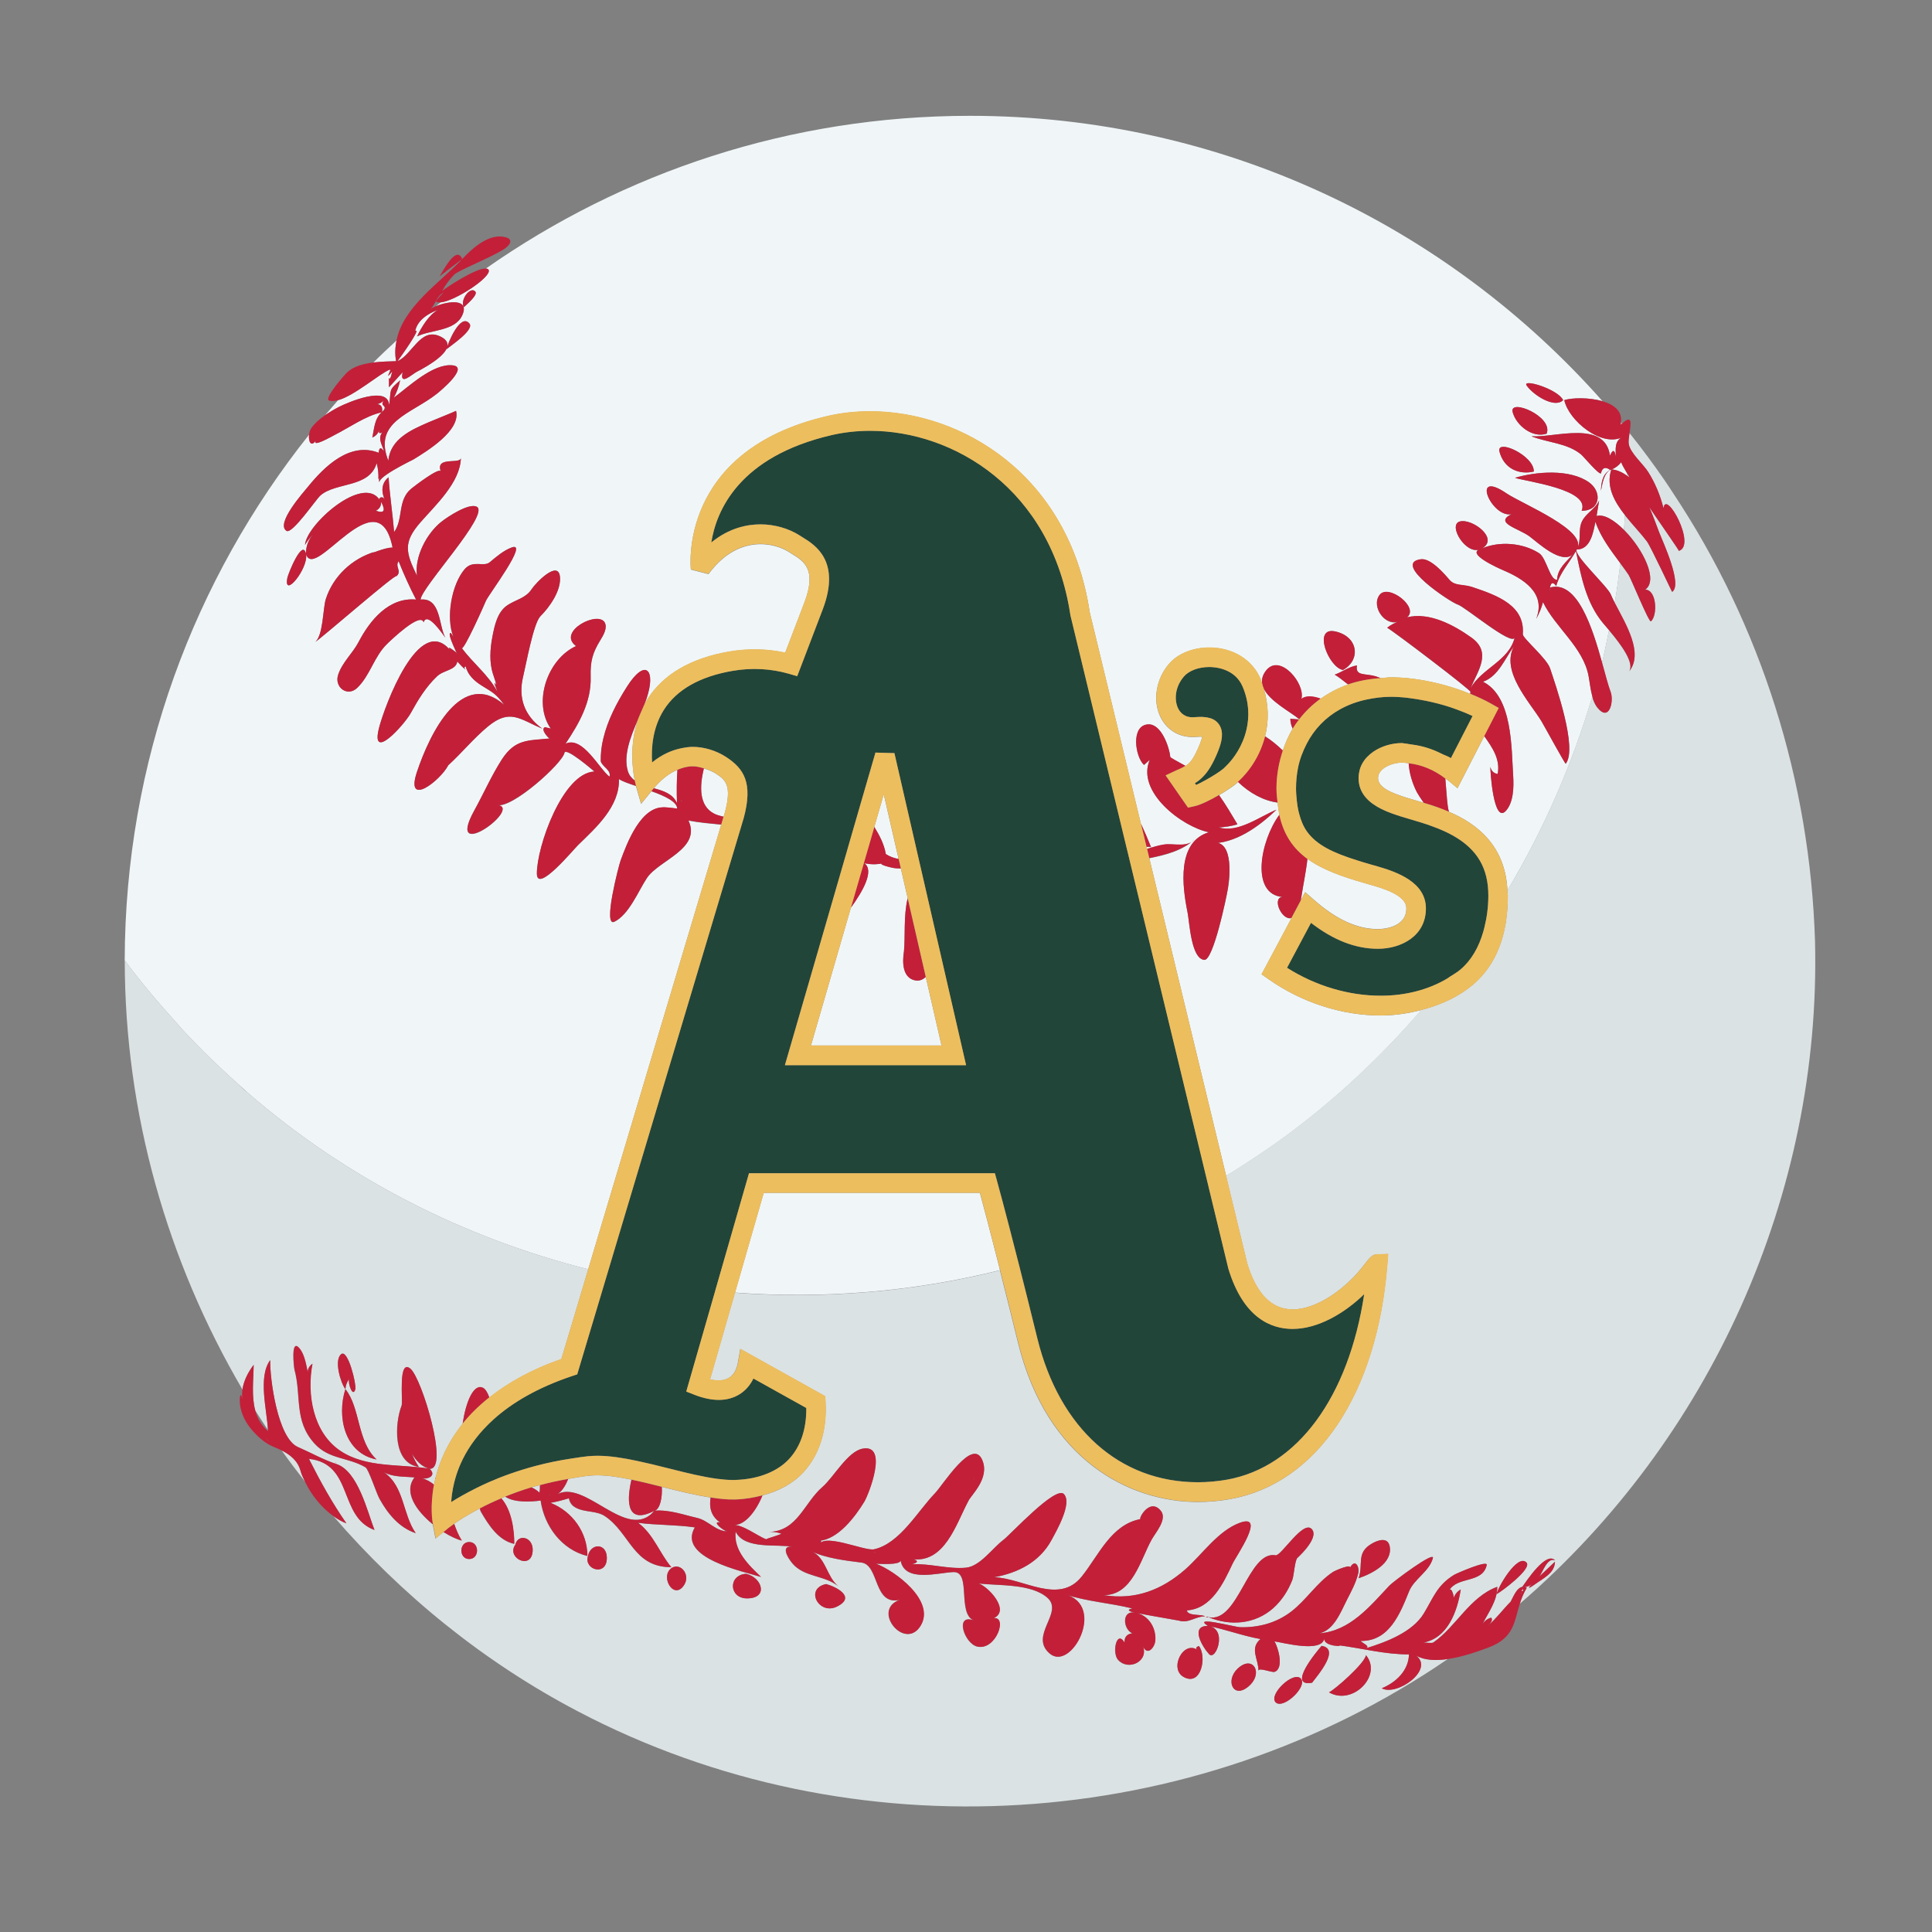 <?xml version="1.0" encoding="utf-8"?>
<!-- Generator: Adobe Illustrator 17.0.0, SVG Export Plug-In . SVG Version: 6.00 Build 0)  -->
<!DOCTYPE svg PUBLIC "-//W3C//DTD SVG 1.1//EN" "http://www.w3.org/Graphics/SVG/1.1/DTD/svg11.dtd">
<svg version="1.1" id="Layer_1" xmlns="http://www.w3.org/2000/svg" xmlns:xlink="http://www.w3.org/1999/xlink" x="0px" y="0px"
	 width="40px" height="40px" viewBox="0 0 40 40" style="enable-background:new 0 0 40 40;" xml:space="preserve">
<rect x="0" y="0" width="40" height="40" fill="#808080" stroke="none"/>
<path id="color5" style="fill:#F0F6F8;" d="M7.89,10.387c0.099,0.188,0.064,0.25-0.107,0.186C7.859,10.534,7.894,10.472,7.89,10.387
	z M18.605,17.785l-0.308-1.34l-0.196,0.675c0.106,0.174,0.204,0.358,0.238,0.562C18.422,17.737,18.512,17.767,18.605,17.785z
	 M34.472,9.953c0,0.001,0.001,0.001,0.001,0.002c-0.047-0.067-0.089-0.137-0.136-0.204C34.384,9.817,34.426,9.887,34.472,9.953z
	 M16.79,21.646h2.703l-0.326-1.42c-0.066,0.064-0.149,0.096-0.253,0.063c-0.292-0.092-0.202-0.547-0.198-0.589
	c0.03-0.306-0.011-0.742,0.077-1.102l-0.142-0.617c-0.057-0.002-0.114-0.002-0.171-0.014c-0.021-0.004-0.378-0.084-0.166-0.102
	c-0.139,0.036-0.279,0.038-0.42,0.006c0.215,0.15-0.032,0.583-0.278,0.923L16.79,21.646z M33.558,8.745
	c-0.003,0.017,0.003,0.03-0.002,0.048c0.01-0.01,0.016-0.013,0.025-0.022C33.574,8.762,33.565,8.754,33.558,8.745z M7.732,8.376
	C7.856,8.347,7.933,8.395,7.909,8.53c0.154-0.154-0.065-0.099,0.038-0.236C7.886,8.35,7.814,8.377,7.732,8.376z M13,15.967
	c0.027,0.088,0.08,0.146,0.142,0.193c-0.045-0.213-0.114-0.727,0.067-1.265C13.057,15.249,12.9,15.643,13,15.967z M34.642,10.208
	c0,0,0.001,0.001,0.001,0.002c0.099,0.148,0.202,0.292,0.296,0.444C34.844,10.501,34.741,10.356,34.642,10.208z M14.017,16.627
	c-0.009-0.247-0.006-0.47,0.009-0.688c-0.17,0.071-0.333,0.195-0.488,0.381C13.734,16.373,13.929,16.433,14.017,16.627z
	 M33.644,10.666c-0.007,0.102-0.013,0.203-0.022,0.304c-0.199-0.199-0.412-0.332-0.566-0.287c0.019-0.107,0.036-0.215,0.053-0.322
	c-0.078,0.179-0.271,0.259-0.355,0.434c-0.09,0.187-0.001,0.4-0.109,0.582c0.289,0,0.343-0.362,0.387-0.574
	c0.11,0.322,0.317,0.59,0.517,0.86c-0.035,0.274-0.07,0.548-0.117,0.819c-0.032-0.063-0.061-0.121-0.082-0.174
	c-0.07-0.168-0.757-0.798-0.708-0.925c0.266-0.389-1.124-0.947-1.451-1.168c-0.758-0.515-0.309,0.514,0.102,0.431
	c-0.366,0.183,0.143,0.29,0.375,0.461c0.177,0.132,0.659,0.59,0.899,0.369c-0.137,0.156-0.323,0.299-0.328,0.527
	c-0.149,0.021-0.221-0.45-0.372-0.548c-0.333-0.216-0.82-0.256-1.184-0.1c0.364-0.206-0.209-0.63-0.462-0.557
	c-0.254,0.074,0.145,0.73,0.447,0.564c-0.354,0.089,0.367,0.407,0.45,0.443c0.403,0.171,0.904,0.466,0.686,1.011
	c0.062-0.11,0.11-0.227,0.142-0.349c0.256,0.527,0.831,0.932,0.943,1.527c0.025,0.133,0.04,0.286,0.079,0.427
	c-0.418,1.409-1.008,2.758-1.758,4.015c-0.044-0.923-0.62-1.378-1.21-1.629c-0.038-0.108-0.048-0.39-0.076-0.69
	c0.019,0.014,0.039,0.025,0.057,0.04l0.195,0.162l0.554-1.078c0.171,0.24,0.337,0.483,0.278,0.785
	c-0.083-0.015-0.133-0.064-0.151-0.148c-0.003,0.089,0.066,1.188,0.32,0.912c0.159-0.173,0.167-0.492,0.153-0.712
	c-0.038-0.579-0.008-1.651-0.625-1.962c0.323-0.118,0.45-0.479,0.64-0.732c-0.276,0.515,0.318,1.141,0.566,1.543
	c0.051,0.083,0.496,0.901,0.507,0.886c0.251-0.32-0.215-1.643-0.325-1.975c-0.07-0.21-0.57-0.624-0.565-0.704
	c0.048-0.592-0.518-0.8-1.047-0.977c-0.194-0.064-0.359-0.017-0.472-0.15c-0.113-0.134-0.391-0.452-0.592-0.425
	c-0.607,0.082,0.615,0.891,0.764,0.937c0.15,0.045,1.125,0.87,1.179,0.683c-0.114,0.483-0.686,0.641-0.914,1.051
	c0.153-0.369,0.447-0.744,0.017-1.05c-0.363-0.259-0.869-0.532-1.331-0.419c0.258-0.207-0.395-0.707-0.573-0.459
	c-0.175,0.244,0.127,0.666,0.414,0.539c-0.092,0.031-0.176,0.077-0.253,0.135c0.13,0.071,1.753,1.302,1.725,1.329
	c-0.005,0.014-0.002,0.026-0.006,0.039c-0.517-0.212-1.121-0.343-1.645-0.343c-0.071,0-0.136,0.013-0.205,0.018
	c-0.04-0.012-0.077-0.031-0.117-0.041c-0.221-0.061-0.415,0.002-0.378-0.222c-0.169,0.026-0.303,0.136-0.461,0.191
	c0.054,0.027,0.157,0.106,0.278,0.203c-0.209,0.073-0.398,0.173-0.569,0.295c-0.156-0.055-0.299-0.07-0.399,0.003
	c0.084-0.311-0.439-0.944-0.727-0.591c-0.081,0.1-0.099,0.195-0.084,0.285c-0.012-0.034-0.019-0.068-0.033-0.103
	c-0.17-0.404-0.578-0.654-1.062-0.654c-0.343,0-0.656,0.128-0.837,0.341c-0.264,0.31-0.337,0.745-0.181,1.082
	c0.124,0.269,0.374,0.429,0.669,0.429c0.016,0,0.031,0,0.048-0.001l0.033-0.002c0.042-0.002,0.089-0.005,0.121-0.004
	c-0.005,0.03-0.019,0.077-0.047,0.149c-0.121,0.296-0.197,0.394-0.298,0.457c-0.153-0.083-0.316-0.172-0.315-0.184
	c-0.022-0.208-0.187-0.691-0.459-0.676c-0.365,0.02-0.268,0.676-0.085,0.84c0.04-0.036,0.08-0.071,0.12-0.106
	c-0.288,0.661,0.669,1.389,1.225,1.5c-0.669,0.198-0.553,1.12-0.444,1.655c0.041,0.195,0.071,0.967,0.349,0.987
	c0.185,0.012,0.456-1.29,0.488-1.482c0.045-0.272,0.117-1.074-0.379-0.93c0.531,0.01,1.018-0.347,1.384-0.697
	c-0.345,0.141-0.798,0.491-1.193,0.367c0.13-0.007,0.258-0.028,0.385-0.064c-0.122-0.202-0.243-0.412-0.382-0.606
	c0.149-0.087,0.286-0.179,0.358-0.239c0.012-0.01,0.022-0.023,0.034-0.034c0.236,0.229,0.532,0.392,0.821,0.428
	c0.009,0.089,0.02,0.175,0.037,0.254c-0.396,0.54-0.602,1.64,0.063,1.701c-0.224,0.021-0.01,0.497,0.188,0.435l-0.62,1.164
	l0.147,0.103c0.691,0.485,1.517,0.75,2.321,0.75c0.295,0,0.574-0.045,0.841-0.113c-0.835,0.966-1.773,1.848-2.814,2.614
	c-0.004,0.003-0.008,0.005-0.012,0.008c-0.29,0.213-0.59,0.415-0.896,0.611c-0.058,0.037-0.115,0.075-0.173,0.111
	c-0.049,0.03-0.1,0.057-0.149,0.087l-1.59-6.573c0.333-0.066,0.679-0.154,0.937-0.387c-0.155,0.175-0.434,0.075-0.631,0.105
	c-0.121,0.018-0.237,0.055-0.353,0.091l-0.011-0.043c0.031,0.002,0.062-0.003,0.093,0.005c0.001,0.001,0.001,0.004,0.002,0.005
	c0.026,0.004,0.019,0.001-0.002-0.005c-0.067-0.165-0.135-0.327-0.209-0.484l-1.06-4.382c-0.432-2.857-2.659-4.157-4.546-4.157
	c-0.305,0-0.605,0.033-0.891,0.1c-3.093,0.72-2.823,3.15-2.82,3.175l0.365,0.094c0.375-0.512,0.792-0.62,1.076-0.62
	c0.304,0,0.517,0.116,0.594,0.166c0.02,0.013,0.042,0.026,0.064,0.04c0.239,0.147,0.508,0.313,0.256,0.991l-0.402,1.051
	c-0.373-0.082-0.765-0.089-1.152-0.024c-0.803,0.137-1.378,0.473-1.709,1c-0.032,0.05-0.052,0.102-0.078,0.153
	c0.025-0.061,0.048-0.12,0.067-0.175c0.204-0.602-0.022-0.85-0.402-0.253c-0.213,0.334-0.401,0.692-0.493,1.08
	c-0.038,0.153-0.054,0.309-0.052,0.466c0.028,0.114,0.221,0.183,0.181,0.321c-0.214-0.161-0.557-0.852-0.911-0.682
	c0.281-0.419,0.537-0.867,0.521-1.386c-0.009-0.316,0.036-0.491,0.2-0.758c0.055-0.09,0.145-0.238,0.099-0.35
	c-0.116-0.287-1.013,0.169-0.601,0.472c-0.587,0.265-0.905,1.163-0.524,1.709c-0.04-0.01-0.079-0.019-0.12-0.029
	c-0.101,0.039,0.063,0.218,0.094,0.234c-0.448,0.045-0.712,0.007-0.99,0.438c-0.214,0.334-0.379,0.711-0.571,1.058
	c-0.616,1.123,1.037-0.079,0.47-0.12c0.31,0.086,1.36-0.864,1.4-1.08c0.026-0.129,0.626,0.392,0.62,0.388
	c-0.66,0.03-1.196,1.563-1.191,2.116c0.003,0.41,0.755-0.498,0.85-0.591c0.374-0.365,0.865-0.799,0.849-1.37
	c0.06,0.043,0.196,0.091,0.352,0.143l0.107,0.37l0.213-0.262c0.278,0.1,0.532,0.217,0.534,0.362
	c-0.054-0.013-0.45-0.046-0.244-0.024c-0.502-0.054-0.798,0.743-0.929,1.102c-0.035,0.095-0.373,1.383-0.127,1.263
	c0.303-0.148,0.494-0.634,0.672-0.903c0.247-0.374,1.134-0.603,0.861-1.192c0.225,0.042,0.452,0.062,0.679,0.084l-2.754,9.205
	c-2.566-0.648-4.993-1.872-7.047-3.654c-0.068-0.059-0.134-0.121-0.201-0.181c-0.399-0.356-0.783-0.729-1.147-1.121
	c-0.044-0.048-0.085-0.098-0.129-0.146c-0.376-0.415-0.738-0.844-1.072-1.294C2.59,15.766,4.019,11.986,6.399,9
	C6.382,9.142,6.443,9.279,6.555,9.098C6.412,9.3,6.884,9.027,6.933,9.003c0.299-0.151,0.64-0.396,0.969-0.466
	C7.75,8.672,7.749,8.876,7.708,9.058c0.072-0.03,0.12-0.082,0.143-0.156c-0.017,0.063,0.004,0.08,0.062,0.051
	C7.814,9.084,7.919,9.217,7.95,9.345c-0.064-0.094-0.1-0.084-0.11,0.029c-0.594-0.232-1.119,0.28-1.46,0.699
	c-0.097,0.12-0.677,0.765-0.45,0.917c0.116,0.083,0.612-0.653,0.705-0.733c0.322-0.281,1.014-0.151,1.164-0.669
	C7.828,9.698,7.84,9.81,7.834,9.924c0.03-0.092-0.007,0.053,0.038,0.086c-0.141-0.099,0.665-0.484,0.692-0.5
	c0.271-0.168,0.982-0.596,0.878-1.004c0.002,0.005-0.516,0.213-0.569,0.237C8.512,8.9,8.08,9.089,8.04,9.54
	C7.718,8.729,8.512,8.574,9.043,8.154c0.061-0.048,0.675-0.552,0.329-0.59c-0.405-0.046-0.917,0.447-1.219,0.67
	c0.062-0.113,0.105-0.233,0.131-0.36C8.032,8.095,8.106,8.043,8.056,8.397c-0.007-0.439-0.878-0.055-1.043,0.03
	C6.918,8.476,6.821,8.533,6.73,8.597C6.819,8.492,6.909,8.388,7,8.285c0.338-0.091,0.854-0.546,1.066-0.631
	C8.13,7.627,7.932,7.919,8.12,7.692C8.048,8.03,8.05,7.624,8.054,8.018C8.148,7.914,8.243,7.81,8.337,7.706
	C8.266,8.002,8.527,7.75,8.63,7.697c0.184-0.095,0.974-0.519,0.468-0.739C8.699,6.785,8.531,7.349,8.23,7.477
	C8.3,7.384,8.735,6.773,8.596,6.854c0.046-0.226,0.272-0.367,0.471-0.438C8.879,6.517,8.724,6.778,8.635,6.965
	c0.282-0.141,0.79-0.105,0.938-0.443C9.726,6.171,9.268,6.237,9.024,6.34c0.033-0.027,0.068-0.053,0.101-0.08
	c0.306-0.029,1.059-0.531,0.992-0.671c-0.009-0.02-0.031-0.027-0.058-0.029c2.84-1.99,6.294-3.162,10.024-3.162
	c5.215,0,9.891,2.287,13.096,5.908c-0.277-0.08-0.625-0.074-0.792-0.023c0.088,0.423,0.781,0.998,1.222,0.758
	C33.42,9.115,33.45,9.3,33.455,9.459c-0.024-0.153-0.065-0.161-0.122-0.025c-0.105-0.749-1.151-0.366-1.628-0.402
	c0.335,0.135,0.748,0.139,1.034,0.381c0.05,0.043,0.36,0.415,0.407,0.388c0.026-0.12,0.09-0.144,0.191-0.072
	c-0.161,0.086-0.186,0.269-0.191,0.431c0.029-0.135,0.058-0.382,0.214-0.438C33.247,10.07,33.421,10.382,33.644,10.666z M9.604,6.36
	c0.04-0.041,0.301-0.254,0.237-0.324C9.737,5.919,9.517,6.212,9.604,6.36z M9.716,6.695C9.529,6.478,9.268,7.112,9.245,7.229
	C9.322,7.164,9.836,6.823,9.716,6.695z M7.849,10.047C7.852,10.082,7.852,10.071,7.849,10.047L7.849,10.047z M7.401,14.236
	c0.267-0.261,0.343-0.644,0.617-0.909c0.064-0.062,0.692-0.669,0.753-0.443c0.073-0.241,0.408,0.262,0.45,0.318
	c-0.139-0.252-0.09-0.832-0.512-0.79c0.005-0.244,1.458-1.786,1.158-1.923C9.701,10.413,9.268,10.7,9.14,10.801
	c-0.304,0.24-0.561,0.723-0.507,1.119c-0.231-0.476-0.294-0.686,0.069-1.102c0.309-0.355,0.831-0.831,0.84-1.339
	c0,0.144-0.535-0.044-0.416,0.282C9.1,9.662,8.564,10.077,8.514,10.118c-0.289,0.24-0.158,0.623-0.354,0.898
	c-0.031-0.379-0.09-0.755-0.115-1.134c-0.154,0.119-0.153,0.308-0.076,0.469c-0.042-0.099-0.137-0.043-0.111-0.005
	c-0.349-0.52-1.517,0.516-1.543,0.936c0.043-0.075,0.097-0.145,0.157-0.207c-0.093,0.113-0.139,0.243-0.137,0.39
	c-0.071-0.325-0.37,0.412-0.386,0.501c-0.084,0.445,0.439-0.195,0.388-0.493c0.176,0.589,1.492-1.639,1.791-0.135
	c-0.158-0.011-0.54,0.169-0.372,0.087c-0.47,0.143-0.859,0.507-1.01,0.977c-0.064,0.199-0.051,0.781-0.234,0.901
	c0.174-0.115,1.689-1.44,1.699-1.375c0.115-0.107-0.041-0.194,0.042-0.309c0.107,0.27,0.227,0.535,0.361,0.794
	c-0.563-0.051-0.955,0.429-1.188,0.876c-0.124,0.237-0.341,0.424-0.425,0.682C6.917,14.227,7.194,14.439,7.401,14.236z
	 M11.595,11.966c-0.017-0.405-0.505,0.103-0.587,0.23c-0.122,0.19-0.332,0.218-0.507,0.337c-0.205,0.14-0.262,0.419-0.306,0.647
	c-0.049,0.256-0.069,0.539,0.017,0.789c0.163,0.471-0.082-0.088,0.088,0.354c-0.188-0.351-0.508-0.593-0.74-0.908
	c0.04,0.064,0.461-0.879,0.5-0.975c0.054-0.13,0.898-1.239,0.535-1.106c-0.168,0.061-0.319,0.192-0.454,0.305
	c-0.128,0.108-0.348-0.055-0.52,0.144c-0.273,0.318-0.392,1.005-0.235,1.399c-0.016-0.025-0.032-0.05-0.048-0.074
	c-0.124-0.043,0.214,0.589,0.101,0.394c0.014,0.012-0.219-0.175-0.121-0.044C8.671,12.69,7.965,14.62,7.85,15.06
	c-0.193,0.74,0.52-0.055,0.653-0.294c0.152-0.276,0.314-0.544,0.545-0.763c0.14-0.134,0.39-0.123,0.42-0.307
	c0.092,0.1,0.098,0.106,0.17,0.171c-0.03-0.035-0.028-0.059,0.004-0.07c0.041,0.175,0.181,0.305,0.329,0.396
	c0.256,0.158,0.293,0.17,0.471,0.402c-0.877-0.762-1.539,0.573-1.811,1.391c-0.246,0.745,0.485,0.177,0.65-0.142
	c0.283-0.258,0.525-0.558,0.82-0.802c0.458-0.379,0.66-0.15,1.125,0.044c-0.371-0.27-0.503-0.639-0.395-1.081
	c0.059-0.244,0.214-1.104,0.357-1.246C11.378,12.57,11.606,12.244,11.595,11.966z M27.644,13.073
	c-0.474-0.102-0.137,0.747,0.161,0.798C28.179,13.664,28.123,13.176,27.644,13.073z M31.609,7.984c0.142,0.201,0.58,0.478,0.754,0.3
	C32.25,8.051,31.5,7.83,31.609,7.984z M31.318,8.532c0.075,0.281,0.417,0.543,0.703,0.447C32.166,8.62,31.239,8.239,31.318,8.532z
	 M31.756,9.763c0.01-0.333-0.785-0.691-0.711-0.412C31.139,9.709,31.456,9.834,31.756,9.763z M32.896,9.984
	c-0.397-0.279-1.091-0.222-1.531-0.091c0.239,0.078,1.569,0.24,1.381,0.681C33.134,10.58,33.178,10.183,32.896,9.984z M33.738,8.963
	c0.076,0.095,0.147,0.194,0.221,0.29C33.884,9.157,33.814,9.057,33.738,8.963L33.738,8.963z M14.123,16.588
	c-0.002-0.004-0.006-0.008-0.008-0.012C14.081,16.568,14.093,16.576,14.123,16.588z M8.034,7.548
	C8.014,7.548,8.114,7.565,8.034,7.548L8.034,7.548z M29.335,16.402c-0.09-0.176-0.158-0.389-0.17-0.6
	c-0.046-0.005-0.091-0.013-0.137-0.013c-0.203,0-0.497,0.114-0.497,0.32c0,0.2,0.288,0.309,0.583,0.404l0.366,0.109
	C29.416,16.535,29.35,16.431,29.335,16.402z M8.21,7.049c-0.162,0.15-0.323,0.3-0.479,0.456c0.164-0.02,0.331-0.023,0.471-0.027
	C8.172,7.326,8.183,7.185,8.21,7.049z M32.628,11.408c-0.135,0.243-0.335,0.452-0.409,0.726c-0.064-0.09-0.108-0.08-0.129,0.03
	c0.566-0.157,0.879,0.835,1.079,1.556c0.056-0.222,0.097-0.448,0.145-0.672c-0.054-0.063-0.101-0.118-0.127-0.149
	C32.837,12.477,32.732,11.932,32.628,11.408z M6.953,8.844C6.839,8.921,7.077,8.762,6.953,8.844L6.953,8.844z M7.922,8.518
	C8.001,8.442,8.043,8.378,7.922,8.518L7.922,8.518z M32.081,12.237C32.108,12.132,32.081,12.187,32.081,12.237L32.081,12.237z
	 M28.324,18.304l-0.05-0.015c-0.478-0.136-0.889-0.28-1.205-0.508c-0.031,0.28-0.092,0.557-0.123,0.773
	c-0.005,0.034-0.011,0.06-0.017,0.09l0.093-0.174l0.192,0.168c0.46,0.402,0.889,0.597,1.316,0.597c0.06,0,0.587-0.012,0.587-0.429
	C29.117,18.526,28.62,18.387,28.324,18.304z M26.9,14.892c-0.185-0.156-0.614-0.373-0.737-0.641
	c0.106,0.349,0.107,0.687,0.029,0.993c0.124,0.078,0.249,0.179,0.368,0.295c0.053-0.161,0.12-0.313,0.204-0.453
	c-0.028-0.063-0.049-0.129-0.049-0.206c0.06,0.005,0.121,0.01,0.181,0.015C26.897,14.895,26.899,14.893,26.9,14.892z M33.372,9.719
	c0.118,0.012,0.219,0.062,0.312,0.129c0-0.018,0-0.036,0-0.054c-0.064-0.106-0.113-0.193-0.117-0.225
	C33.514,9.636,33.45,9.686,33.372,9.719z M14.81,16.01c-0.049-0.031-0.135-0.07-0.237-0.101c-0.091,0.377-0.101,0.77,0.206,0.933
	c0.062,0.033,0.133,0.05,0.203,0.068l0.027-0.09C15.164,16.24,15.007,16.138,14.81,16.01z M15.811,24.696l-0.594,2.066
	c1.834,0.133,3.689-0.015,5.487-0.465c-0.212-0.837-0.353-1.366-0.417-1.601H15.811z M8.98,15.319
	C8.992,15.261,8.958,15.337,8.98,15.319L8.98,15.319z"/>
<path id="color4" style="fill:#DBE2E3;" d="M11.169,30.903c-0.055-0.053-0.111-0.084-0.166-0.11
	c0.055-0.017,0.119-0.029,0.176-0.045C11.181,30.799,11.179,30.85,11.169,30.903z M11.505,30.956
	c0.582-0.386,1.477,0.996,2.042,0.323c-0.548,0.282-0.591-0.141-0.474-0.644c-0.252-0.053-0.494-0.09-0.704-0.09
	c-0.053,0-0.104,0.002-0.152,0.006c-0.16,0.016-0.307,0.043-0.455,0.069C11.702,30.778,11.616,30.901,11.505,30.956z M15.053,31.704
	c-0.07-0.007-0.336-0.218-0.144-0.185c-0.192-0.128-0.23-0.317-0.197-0.514c-0.314-0.048-0.648-0.13-0.979-0.213
	c-0.011-0.003-0.022-0.005-0.032-0.008c0.013,0.212-0.033,0.454-0.144,0.493c0.303-0.023,0.591,0.085,0.88,0.151
	C14.662,31.48,14.813,31.698,15.053,31.704z M33.738,9.883c-0.017-0.028-0.031-0.05-0.046-0.076
	c-0.003-0.005-0.006-0.009-0.009-0.014c0,0.018,0,0.036,0,0.054c0.002,0.002,0.005,0.003,0.007,0.005
	C33.706,9.864,33.724,9.871,33.738,9.883z M18.101,32.143c0.007,0.001,0.022,0.006,0.027,0.006
	C18.093,32.128,18.094,32.134,18.101,32.143z M20.176,30.638C20.176,30.625,20.125,30.549,20.176,30.638L20.176,30.638z
	 M31.491,32.991c0.009-0.013,0.022-0.029-0.01-0.004C31.485,32.988,31.487,32.989,31.491,32.991z M5.831,30.029
	c0.156,0.22,0.319,0.435,0.485,0.648c-0.035-0.074-0.073-0.148-0.091-0.218C6.167,30.239,5.998,30.113,5.831,30.029z M37.578,19.487
	c0.131,5.239-2.167,10.319-6.112,13.717c0.034-0.108,0.076-0.219,0.145-0.333c-0.181-0.096-0.276,0.188-0.334,0.289
	c-0.161,0.161-0.296,0.349-0.47,0.497c0.051-0.048,0.107-0.11,0.068-0.166c-0.079,0.021-0.14,0.068-0.183,0.137
	C30.815,33.382,31,33.145,31,32.853c-0.574,0.209-0.853,0.829-1.326,1.154c-0.035,0.02-0.171-0.005-0.216,0.003
	c0.515-0.087,0.716-0.651,0.785-1.102c-0.071,0.041-0.12,0.1-0.146,0.177c0.009-0.028-0.046-0.249-0.096-0.153
	c0.173-0.304,0.695-0.142,0.78-0.53c0.025-0.112-0.636,0.179-0.673,0.202c-0.356,0.218-0.428,0.468-0.629,0.8
	c-0.235,0.39-0.788,0.597-1.201,0.723c0.109-0.043-0.093-0.116-0.103-0.153c0.589,0.007,0.812-0.566,0.998-1.026
	c0.102-0.256,0.419-0.41,0.493-0.688c0.043-0.16-0.817,0.481-0.9,0.568c-0.402,0.428-0.816,0.941-1.447,0.988
	c0.301-0.069,0.44-0.442,0.564-0.686c0.091-0.179,0.19-0.357,0.237-0.554c0.033-0.144-0.069-0.322-0.177-0.104
	c0.068-0.115-0.301,0.045-0.344,0.073c-0.336,0.222-0.55,0.579-0.867,0.822c-0.306,0.234-0.67,0.331-1.052,0.323
	c-0.12-0.003-1.009-0.245-0.673-0.028c-0.374,0-0.109,0.441,0.026,0.586c0.14,0.151,0.392-0.529-0.019-0.585
	c0.365,0.072,0.695,0.201,1.083,0.272c-0.233,0.195-0.038,0.42-0.042,0.656c0.001-0.076,0.28,0.043,0.334,0.023
	c0.202-0.073,0.071-0.517-0.003-0.631c0.184,0.026,0.978,0.242,1.031-0.058c-0.014,0.17,0.434,0.167,0.296,0.138
	c0.484,0.062,0.971,0.193,1.458,0.189c-0.007,0.336-0.27,0.582-0.563,0.702c0.307,0.171,1.094-0.382,0.713-0.675
	c0.179,0.099,0.413,0.105,0.653,0.07c-5.276,3.617-12.316,4.069-18.001,1.087c-1.956-1.025-3.662-2.413-5.071-4.046
	c0.089,0.063,0.181,0.119,0.271,0.15c-0.293-0.418-0.54-0.867-0.77-1.322c0.01,0.004,0.009,0-0.006-0.013
	c0.93,0.103,0.606,1.199,1.357,1.473c-0.149-0.38-0.34-1.221-0.793-1.367c-0.256-0.081-0.542-0.242-0.794-0.351
	c-0.42-0.184-0.581-1.419-0.573-1.799c-0.257,0.35-0.066,1.034-0.047,1.445c-0.089-0.134-0.178-0.269-0.263-0.405
	c-0.08-0.295-0.036-0.63-0.032-0.942c-0.113,0.149-0.205,0.324-0.232,0.509c-1.56-2.66-2.437-5.723-2.437-8.885
	c0.335,0.45,0.696,0.879,1.072,1.294c0.044,0.048,0.085,0.098,0.129,0.146c0.364,0.392,0.748,0.764,1.147,1.121
	c0.036,0.033,0.068,0.07,0.105,0.103c0.031,0.027,0.065,0.051,0.096,0.078c2.053,1.782,4.481,3.006,7.047,3.654l-0.01,0.035
	l-0.546,1.825c-0.638,0.224-1.119,0.501-1.492,0.797c-0.034-0.095-0.075-0.167-0.122-0.195c-0.196-0.115-0.365,0.281-0.43,0.737
	c-0.314,0.391-0.479,0.783-0.561,1.12c-0.002,0.002-0.009,0.003-0.011,0.005c-0.004,0.004,0.005,0.008,0.007,0.012
	c-0.01,0.042-0.022,0.085-0.029,0.125c-0.069-0.056-0.146-0.104-0.248-0.132c0.117,0.028,0.313-0.053,0.156-0.197
	c0.415,0.03-0.158-1.871-0.394-2.07c-0.264-0.222-0.153,0.674-0.186,0.762c-0.145,0.373-0.187,1.195,0.356,1.269
	C8.61,30.285,8.562,30.196,8.526,30.1c0.083,0.134,0.2,0.272,0.363,0.309c-0.61-0.104-1.311-0.01-1.85-0.373
	c-0.566-0.383-0.693-1.174-0.573-1.802c-0.095,0.072-0.122,0.164-0.077,0.274c-0.045-0.187-0.068-0.446-0.198-0.598
	c-0.179-0.206-0.106,0.408-0.098,0.44c0.152,0.555-0.016,1.058,0.414,1.535c0.303,0.336,0.695,0.281,1.058,0.495
	c0.065,0.038,0.226,0.537,0.289,0.65c0.171,0.309,0.404,0.597,0.75,0.713c-0.275-0.391-0.235-0.973-0.66-1.261
	c0.196,0.104,0.422,0.086,0.635,0.107c-0.234,0.306,0.041,0.694,0.38,0.971l0.057,0.295L9.18,31.72
	c0.141,0.089,0.277,0.152,0.379,0.177C9.492,31.794,9.444,31.674,9.4,31.55c0.105-0.074,0.284-0.188,0.531-0.318
	c0.008,0.022,0.011,0.045,0.022,0.066c0.156,0.269,0.362,0.597,0.691,0.667c0-0.298-0.056-0.7-0.269-0.942
	c0.029-0.012,0.052-0.024,0.082-0.036c0.192,0.132,0.549,0.106,0.734,0.081c0.074,0.527,0.435,1.018,0.967,1.148
	c0-0.49-0.313-0.923-0.765-1.1c0.13-0.023,0.257-0.056,0.383-0.095c0.016,0.087,0.061,0.15,0.136,0.191
	c0.189,0.108,0.433,0.058,0.615,0.183c0.52,0.354,0.579,1.053,1.368,1.053c-0.245-0.293-0.372-0.688-0.689-0.919
	c0.391,0.051,0.787,0.038,1.177,0.095c-0.371,0.634,1.006,0.911,1.37,1.026c-0.258-0.247-0.574-0.547-0.526-0.94
	c0.188,0.386,0.872,0.248,1.21,0.32c-0.301-0.059-0.13,0.225-0.035,0.338c0.245,0.291,0.665,0.243,0.949,0.472
	c-0.246-0.197-0.25-0.594-0.564-0.725c0.305,0.147,0.713,0.196,1.044,0.237c0.376,0.045,0.244,0.897,0.795,0.772
	c-0.596,0.21,0.107,1.07,0.432,0.535c0.311-0.515-0.529-1.134-0.926-1.283c0.025,0,0.496,0.037,0.512-0.066
	c0.084,0.467,0.791,0.247,1.096,0.239c0.373-0.011,0.069,0.864,0.423,1.004c-0.408-0.156-0.202,0.475,0.066,0.538
	c0.386,0.091,0.635-0.626,0.341-0.587c0.349-0.159-0.108-0.649-0.31-0.718c0.413,0.047,1.099-0.001,1.428,0.3
	c0.335,0.305-0.389,0.779,0.041,1.149c0.449,0.385,1.176-0.994,0.32-1.224c0.451,0.148,0.93,0.177,1.39,0.291
	c-0.164,0.037,0.008,0.078,0.051,0.087c-0.276-0.048-0.239,0.348-0.049,0.428c-0.113,0.015-0.167,0.078-0.162,0.193
	c-0.164-0.279-0.264,0.215-0.132,0.358c0.221,0.239,0.65,0.02,0.506-0.301c0.09,0.238,0.249,0.047,0.262-0.092
	c0.024-0.252-0.118-0.508-0.372-0.577c0.286,0.056,0.573,0.103,0.86,0.155c0.207,0.063,0.344-0.088,0.543-0.088
	c-0.078-0.05-0.354,0-0.376-0.123c0.511-0.033,0.756-0.561,0.946-0.964c0.079-0.169,0.699-1.046,0.155-0.851
	c-0.451,0.163-0.778,0.652-1.129,0.963c-0.488,0.428-1.04,0.643-1.695,0.536c0.597,0.008,0.764-0.739,0.996-1.152
	c0.078-0.14,0.328-0.42,0.189-0.593c-0.239-0.296-0.491,0.21-0.413,0.169c-0.619,0.111-0.874,0.758-1.228,1.195
	c-0.474,0.587-1.214,0.026-1.814,0.011c0.496-0.089,0.949-0.316,1.195-0.777c0.095-0.177,0.432-0.756,0.253-0.945
	c-0.172-0.182-1.11,0.843-1.253,0.949c-0.222,0.165-0.482,0.548-0.775,0.575c-0.377,0.034-0.747-0.093-1.123-0.07
	c0.177-0.041,0.109-0.102-0.017-0.11c0.699,0.107,0.933-0.722,1.189-1.199c0.049-0.118,0.451-0.467,0.289-0.849
	c-0.202-0.48-0.81,0.512-0.982,0.69c-0.354,0.366-0.725,1.038-1.258,1.157c-0.204,0.045-1.111-0.383-1.158-0.05
	c0-0.029,0.131-0.155,0.01-0.125c0.401-0.023,0.756-0.5,0.944-0.807c0.091-0.15,0.507-1.199-0.03-1.102
	c-0.313,0.055-0.599,0.59-0.836,0.795c-0.377,0.325-0.514,0.908-1.095,0.929c0.083-0.004,0.164,0.007,0.242,0.036
	c0.013,0.015-0.292,0.099-0.314,0.117c-0.193-0.078-0.477-0.306-0.695-0.3c0.236,0.037,0.481-0.263,0.621-0.608
	c0.343-0.09,0.635-0.248,0.851-0.483c0.331-0.362,0.489-0.865,0.454-1.459l-0.006-0.111l-1.757-0.98l-0.049,0.282
	c-0.054,0.306-0.254,0.423-0.578,0.348l0.505-1.756l0.011-0.037c1.834,0.133,3.689-0.015,5.487-0.465
	c0.001,0.005,0.003,0.01,0.004,0.015c0.107,0.42,0.23,0.912,0.373,1.494c0.597,2.424,2.313,3.288,3.719,3.288
	c0.224,0,0.452-0.02,0.676-0.061c1.792-0.321,3.035-2.179,3.246-4.848l0.018-0.224l-0.224,0.005c-0.107,0.003-0.147,0.056-0.3,0.252
	c-0.33,0.428-0.926,0.889-1.454,0.889c-0.43,0-0.748-0.322-0.938-0.949l-0.439-1.814l-0.002-0.008c0.049-0.03,0.1-0.056,0.149-0.087
	c0.058-0.036,0.115-0.074,0.173-0.111c0.305-0.195,0.604-0.398,0.896-0.611c0.004-0.003,0.008-0.005,0.012-0.008
	c1.041-0.766,1.98-1.648,2.814-2.614c0.011-0.003,0.023-0.005,0.034-0.008c0.394-0.105,0.751-0.274,1.037-0.516
	c0.478-0.405,0.721-1.024,0.721-1.841c0-0.015-0.004-0.027-0.004-0.043c0-0.023-0.005-0.042-0.006-0.064
	c0.75-1.257,1.34-2.606,1.758-4.015c0.006,0.021,0.011,0.043,0.018,0.063c0.022,0.061,0.049,0.118,0.089,0.168
	c0.248,0.307,0.345-0.142,0.271-0.33c-0.045-0.117-0.098-0.319-0.163-0.554c-0.004-0.015-0.009-0.031-0.013-0.047
	c0.056-0.222,0.097-0.448,0.145-0.672c0.009,0.011,0.017,0.02,0.027,0.032c0.212,0.254,0.522,0.663,0.381,0.829
	c0.316-0.375-0.057-0.979-0.277-1.403c-0.004-0.008-0.009-0.017-0.013-0.025c0.048-0.271,0.083-0.545,0.117-0.819
	c0.005,0.007,0.01,0.015,0.016,0.022c0.053,0.072,0.106,0.143,0.155,0.216c0.051,0.077,0.422,0.997,0.463,0.962
	c0.138-0.119,0.12-0.657-0.12-0.655c0.279-0.192-0.043-0.835-0.426-1.225c-0.005-0.005-0.009-0.008-0.014-0.013
	c0.009-0.101,0.015-0.203,0.022-0.304c0.005,0.006,0.009,0.013,0.014,0.019c0.15,0.188,0.319,0.363,0.441,0.525
	c0.078,0.105,0.518,1.046,0.521,1.044c0.224-0.15-0.197-1.046-0.267-1.229c-0.057-0.149-0.124-0.337-0.206-0.524
	c0.309,0.454,0.624,0.901,0.612,0.904c0.372-0.114-0.276-1.29-0.318-0.882c-0.067-0.268-0.172-0.522-0.319-0.755
	c-0.104-0.165-0.37-0.387-0.401-0.577c-0.009-0.055,0.003-0.141,0.016-0.228c0.258,0.322,0.502,0.652,0.734,0.989
	c0,0.001,0.001,0.001,0.001,0.002c0.058,0.083,0.112,0.168,0.168,0.253c0,0,0.001,0.001,0.001,0.002
	C36.466,12.956,37.475,16.173,37.578,19.487z M7.797,30.217c-0.407-0.373-0.334-1.073-0.646-1.456
	c0.005-0.078,0.031-0.148,0.077-0.212c-0.031,0.083,0.078,0.402,0.129,0.21c0.025-0.095-0.153-0.839-0.294-0.723
	c-0.154,0.128-0.007,0.601,0.088,0.724C6.97,29.325,7.13,30.088,7.797,30.217z M6.956,30.291c-0.02-0.043-0.017-0.031-0.004,0
	C6.953,30.291,6.953,30.291,6.956,30.291z M9.714,31.926c-0.215,0-0.216,0.352,0,0.352C9.931,32.278,9.931,31.926,9.714,31.926z
	 M11.029,32.085c0-0.267-0.306-0.336-0.36-0.103C10.471,32.26,11.029,32.527,11.029,32.085z M12.564,32.255
	c0-0.317-0.344-0.309-0.393-0.031C12.09,32.502,12.564,32.644,12.564,32.255z M13.912,32.46c-0.253,0.16,0.017,0.653,0.231,0.386
	C14.319,32.627,14.102,32.346,13.912,32.46z M15.445,32.584c-0.376,0.026-0.353,0.509,0.021,0.509
	C15.916,33.093,15.782,32.659,15.445,32.584z M17.104,32.796c-0.451,0.093-0.15,0.651,0.223,0.467
	C17.741,33.06,17.295,32.847,17.104,32.796z M27.515,35.038c0.491,0.284,1.113-0.352,0.765-0.77
	C28.259,34.437,27.628,34.989,27.515,35.038z M27.165,34.839c0.15-0.192,0.578-0.703,0.197-0.763
	C27.256,34.197,26.644,34.933,27.165,34.839z M26.409,35.243c0.155,0.162,0.677-0.332,0.521-0.492
	C26.778,34.592,26.261,35.081,26.409,35.243z M25.85,34.915c0.32-0.274,0.088-0.668-0.229-0.365
	C25.365,34.795,25.533,35.183,25.85,34.915z M24.817,34.176c-0.31-0.248-0.624,0.375-0.309,0.545
	c0.365,0.199,0.483-0.425,0.315-0.641C24.75,34.102,24.748,34.135,24.817,34.176z M24.965,33.479
	C25.015,33.495,25.053,33.454,24.965,33.479L24.965,33.479z M27.16,31.658c-0.179-0.197-0.634,0.561-0.749,0.542
	c-0.571-0.105-0.77,1.417-1.39,1.281c0.452,0.189,0.964,0.146,1.339-0.185c0.179-0.159,0.311-0.365,0.397-0.587
	c0.033-0.084,0.051-0.409,0.105-0.455C26.79,32.317,27.337,31.854,27.16,31.658z M28.773,32.021
	c-0.035-0.207-0.244-0.135-0.366-0.065c-0.337,0.194-0.175,0.415-0.278,0.719C28.394,32.586,28.832,32.369,28.773,32.021z
	 M31.606,32.352c-0.186-0.202-0.604,0.527-0.619,0.651C31.084,32.954,31.719,32.483,31.606,32.352z M31.867,32.643
	c0.068-0.078,0.169-0.414,0.33-0.336c-0.182-0.203-0.597,0.433-0.679,0.546c0.08,0.013,0.151-0.011,0.208-0.071
	c-0.164,0.17,0.005,0.053,0.058,0.015c0.161-0.117,0.406-0.227,0.41-0.464C32.085,32.437,31.976,32.54,31.867,32.643z
	 M11.358,30.925C11.369,30.943,11.476,31.02,11.358,30.925L11.358,30.925z M29.246,34.256
	C29.385,34.293,29.275,34.263,29.246,34.256L29.246,34.256z M31.523,32.894c-0.001,0.01-0.006,0.024-0.022,0.05
	C31.553,32.944,31.536,32.917,31.523,32.894z"/>
<path id="color3" style="fill:#C31F39;" d="M7,8.285c0.338-0.091,0.854-0.546,1.066-0.631C8.13,7.627,7.932,7.919,8.12,7.692
	C8.048,8.03,8.05,7.624,8.054,8.018C8.148,7.914,8.243,7.81,8.337,7.706C8.266,8.002,8.527,7.75,8.63,7.697
	c0.184-0.095,0.974-0.519,0.468-0.739C8.699,6.785,8.531,7.349,8.23,7.477C8.3,7.384,8.735,6.773,8.596,6.854
	c0.046-0.226,0.272-0.367,0.471-0.438C8.879,6.517,8.724,6.778,8.635,6.965c0.282-0.141,0.79-0.105,0.938-0.443
	C9.726,6.171,9.268,6.237,9.024,6.34C8.98,6.358,8.941,6.377,8.916,6.395c0.118-0.11,0.11-0.262,0.277-0.342
	C9.166,6.066,9.01,6.232,9.028,6.246C9.05,6.261,9.084,6.264,9.125,6.26c0.306-0.029,1.059-0.531,0.992-0.671
	c-0.009-0.02-0.031-0.027-0.058-0.029C9.85,5.545,9.192,5.982,9.153,6.027c0.069-0.129,0.155-0.245,0.258-0.348
	c0.119-0.096,0.723-0.336,1.004-0.508c0.151-0.092,0.252-0.242-0.018-0.272c-0.315-0.035-0.63,0.254-0.828,0.464
	C9.45,5.057,9.16,5.634,9.1,5.724c0.154-0.122,0.31-0.243,0.468-0.359C9.112,5.85,8.345,6.352,8.21,7.049
	C8.183,7.185,8.172,7.326,8.201,7.478c-0.139,0.004-0.306,0.008-0.47,0.027C7.524,7.53,7.321,7.583,7.184,7.712
	c-0.047,0.045-0.483,0.536-0.371,0.58C6.864,8.312,6.929,8.304,7,8.285z M8.034,7.548C8.114,7.565,8.014,7.548,8.034,7.548
	L8.034,7.548z M26.896,14.896c-0.047,0.061-0.092,0.124-0.132,0.191c-0.028-0.063-0.049-0.129-0.049-0.206
	C26.776,14.886,26.836,14.891,26.896,14.896z M27.633,13.967c0.158-0.055,0.293-0.165,0.461-0.191
	c-0.037,0.224,0.157,0.161,0.378,0.222c0.04,0.011,0.077,0.029,0.117,0.041c-0.241,0.017-0.469,0.058-0.678,0.131
	C27.79,14.073,27.687,13.994,27.633,13.967z M14.021,16.74c-0.054-0.013-0.45-0.046-0.244-0.024
	c-0.502-0.054-0.798,0.743-0.929,1.102c-0.035,0.095-0.373,1.383-0.127,1.263c0.303-0.148,0.494-0.634,0.672-0.903
	c0.247-0.374,1.134-0.603,0.861-1.192c0.225,0.042,0.452,0.062,0.679,0.084l0.048-0.16c-0.07-0.018-0.141-0.035-0.203-0.068
	c-0.307-0.163-0.297-0.555-0.206-0.933c-0.07-0.021-0.144-0.042-0.233-0.042c-0.107,0-0.211,0.029-0.314,0.072
	c-0.015,0.218-0.018,0.442-0.009,0.688c-0.088-0.194-0.282-0.254-0.479-0.307c-0.006,0.007-0.012,0.012-0.018,0.019l-0.032,0.039
	C13.765,16.478,14.019,16.596,14.021,16.74z M14.115,16.576c0.002,0.004,0.006,0.007,0.008,0.012
	C14.093,16.576,14.081,16.568,14.115,16.576z M11.927,13.375c-0.412-0.303,0.485-0.759,0.601-0.472
	c0.046,0.113-0.044,0.261-0.099,0.35c-0.164,0.266-0.209,0.441-0.2,0.758c0.016,0.52-0.24,0.967-0.521,1.386
	c0.355-0.17,0.697,0.521,0.911,0.682c0.041-0.138-0.153-0.207-0.181-0.321c-0.003-0.157,0.014-0.313,0.052-0.466
	c0.092-0.388,0.28-0.745,0.493-1.08c0.38-0.597,0.606-0.349,0.402,0.253c-0.019,0.055-0.042,0.114-0.067,0.175
	c-0.043,0.085-0.08,0.17-0.109,0.255c-0.153,0.354-0.309,0.747-0.21,1.072c0.027,0.088,0.08,0.146,0.142,0.193
	c0.012,0.057,0.023,0.1,0.025,0.107l0.001,0.003c-0.156-0.052-0.291-0.099-0.352-0.143c0.016,0.572-0.475,1.006-0.849,1.37
	c-0.096,0.094-0.847,1.002-0.85,0.591c-0.005-0.553,0.531-2.087,1.191-2.116c0.006,0.004-0.594-0.517-0.62-0.388
	c-0.041,0.216-1.091,1.165-1.4,1.08c0.567,0.041-1.086,1.242-0.47,0.12c0.192-0.347,0.357-0.724,0.571-1.058
	c0.277-0.43,0.542-0.392,0.99-0.438c-0.031-0.017-0.195-0.195-0.094-0.234c0.04,0.01,0.08,0.019,0.12,0.029
	C11.022,14.537,11.341,13.639,11.927,13.375z M26.163,14.251c-0.009-0.03-0.019-0.06-0.029-0.091
	c-0.015-0.09,0.002-0.184,0.084-0.285c0.288-0.353,0.811,0.28,0.727,0.591c0.099-0.073,0.243-0.058,0.399-0.003
	c-0.169,0.121-0.317,0.264-0.443,0.427C26.714,14.735,26.286,14.519,26.163,14.251z M23.833,17.541
	c-0.001-0.001-0.001-0.004-0.002-0.005C23.852,17.541,23.859,17.545,23.833,17.541z M29.479,16.623
	c-0.063-0.088-0.129-0.192-0.144-0.221c-0.09-0.176-0.158-0.389-0.17-0.6c0.264,0.028,0.526,0.136,0.758,0.314
	c0.027,0.3,0.038,0.582,0.076,0.69c-0.16-0.068-0.321-0.126-0.472-0.17L29.479,16.623z M17.616,18.795l0.486-1.675
	c0.106,0.174,0.204,0.358,0.238,0.562c0.082,0.055,0.172,0.085,0.266,0.103l0.045,0.196c-0.057-0.002-0.114-0.002-0.171-0.014
	c-0.021-0.004-0.378-0.084-0.166-0.102c-0.139,0.036-0.279,0.038-0.42,0.006C18.109,18.022,17.863,18.455,17.616,18.795z
	 M32.092,13.836c0.11,0.333,0.576,1.655,0.325,1.975c-0.011,0.015-0.456-0.803-0.507-0.886c-0.249-0.402-0.842-1.028-0.566-1.543
	c-0.19,0.253-0.317,0.615-0.64,0.732c0.617,0.311,0.586,1.383,0.625,1.962c0.013,0.22,0.006,0.54-0.153,0.712
	c-0.254,0.276-0.323-0.823-0.32-0.912c0.018,0.084,0.068,0.133,0.151,0.148c0.059-0.302-0.107-0.544-0.278-0.785l0.3-0.583
	l-0.17-0.096c-0.129-0.073-0.272-0.137-0.42-0.198c0.004-0.013,0.001-0.025,0.006-0.039c0.027-0.027-1.595-1.258-1.725-1.329
	c0.077-0.058,0.161-0.103,0.253-0.135c-0.287,0.127-0.589-0.295-0.414-0.539c0.177-0.248,0.831,0.252,0.573,0.459
	c0.462-0.113,0.968,0.16,1.331,0.419c0.43,0.306,0.136,0.681-0.017,1.05c0.227-0.41,0.8-0.568,0.914-1.051
	c-0.054,0.187-1.029-0.638-1.179-0.683c-0.149-0.045-1.372-0.855-0.764-0.937c0.202-0.027,0.479,0.292,0.592,0.425
	s0.278,0.086,0.472,0.15c0.53,0.177,1.095,0.385,1.047,0.977C31.522,13.212,32.022,13.627,32.092,13.836z M23.686,15.836
	c-0.184-0.164-0.281-0.82,0.085-0.84c0.273-0.015,0.437,0.468,0.459,0.676c-0.001,0.011,0.162,0.1,0.315,0.184
	c-0.037,0.023-0.078,0.043-0.125,0.065c-0.022,0.009-0.046,0.02-0.071,0.031l-0.217,0.102l0.464,0.668l0.134-0.03
	c0.135-0.03,0.33-0.128,0.508-0.232c0.139,0.194,0.26,0.404,0.382,0.606c-0.126,0.036-0.254,0.057-0.385,0.064
	c0.394,0.123,0.847-0.227,1.193-0.367c-0.366,0.35-0.852,0.707-1.384,0.697c0.496-0.144,0.424,0.659,0.379,0.93
	c-0.031,0.191-0.303,1.494-0.488,1.482c-0.278-0.02-0.308-0.792-0.349-0.987c-0.11-0.535-0.225-1.457,0.444-1.655
	c-0.556-0.111-1.513-0.838-1.225-1.5C23.766,15.765,23.726,15.8,23.686,15.836z M26.451,16.614
	c-0.289-0.036-0.585-0.199-0.821-0.428c0.255-0.233,0.464-0.561,0.561-0.942c0.124,0.078,0.249,0.179,0.368,0.295
	c-0.08,0.243-0.131,0.503-0.131,0.786C26.428,16.431,26.441,16.52,26.451,16.614z M18.715,19.7c0.03-0.306-0.011-0.742,0.077-1.102
	l0.374,1.628c-0.066,0.064-0.149,0.096-0.253,0.063C18.621,20.197,18.711,19.742,18.715,19.7z M26.487,16.868
	c0.091,0.422,0.295,0.706,0.582,0.914c-0.031,0.28-0.092,0.557-0.123,0.773c-0.005,0.034-0.011,0.06-0.017,0.09l-0.191,0.359
	c-0.197,0.062-0.411-0.414-0.188-0.435C25.885,18.508,26.091,17.408,26.487,16.868z M23.622,17.051
	c0.074,0.158,0.142,0.32,0.209,0.484c-0.031-0.009-0.062-0.004-0.093-0.005L23.622,17.051z M23.794,17.765l-0.046-0.191
	c0.116-0.036,0.232-0.073,0.353-0.091c0.197-0.03,0.476,0.071,0.631-0.105C24.473,17.611,24.127,17.698,23.794,17.765z M9.604,6.36
	C9.517,6.212,9.737,5.919,9.841,6.036C9.904,6.105,9.644,6.319,9.604,6.36z M31.609,7.984c-0.109-0.154,0.641,0.067,0.754,0.3
	C32.189,8.462,31.751,8.185,31.609,7.984z M31.318,8.532c-0.078-0.293,0.848,0.088,0.703,0.447
	C31.734,9.076,31.392,8.813,31.318,8.532z M32.746,10.574c0.187-0.441-1.143-0.604-1.381-0.681c0.44-0.131,1.134-0.188,1.531,0.091
	C33.178,10.183,33.134,10.58,32.746,10.574z M31.045,9.351c-0.073-0.279,0.721,0.079,0.711,0.412
	C31.456,9.834,31.139,9.709,31.045,9.351z M6.634,10.258c0.322-0.281,1.014-0.151,1.164-0.669C7.828,9.698,7.84,9.81,7.834,9.924
	c0.03-0.092-0.007,0.053,0.038,0.086c-0.141-0.099,0.665-0.484,0.692-0.5c0.271-0.168,0.982-0.596,0.878-1.004
	c0.002,0.005-0.516,0.213-0.569,0.237C8.512,8.9,8.08,9.089,8.04,9.54C7.718,8.729,8.512,8.574,9.043,8.154
	c0.061-0.048,0.675-0.552,0.329-0.59c-0.405-0.046-0.917,0.447-1.219,0.67c0.062-0.113,0.105-0.233,0.131-0.36
	C8.032,8.095,8.106,8.043,8.056,8.397c-0.007-0.439-0.878-0.055-1.043,0.03C6.918,8.476,6.821,8.533,6.73,8.597
	C6.622,8.671,6.523,8.756,6.448,8.86C6.42,8.898,6.405,8.949,6.399,9C6.382,9.142,6.443,9.279,6.555,9.098
	C6.412,9.3,6.884,9.027,6.933,9.003c0.299-0.151,0.64-0.396,0.969-0.466C7.75,8.672,7.749,8.876,7.708,9.058
	c0.072-0.03,0.12-0.082,0.143-0.156c-0.017,0.063,0.004,0.08,0.062,0.051C7.814,9.084,7.919,9.217,7.95,9.345
	c-0.064-0.094-0.1-0.084-0.11,0.029c-0.594-0.232-1.119,0.28-1.46,0.699c-0.097,0.12-0.677,0.765-0.45,0.917
	C6.045,11.074,6.541,10.338,6.634,10.258z M6.953,8.844C7.077,8.762,6.839,8.921,6.953,8.844L6.953,8.844z M7.909,8.53
	c0.024-0.135-0.052-0.183-0.177-0.154C7.814,8.377,7.886,8.35,7.947,8.294C7.844,8.431,8.063,8.376,7.909,8.53z M7.922,8.518
	C8.043,8.378,8.001,8.442,7.922,8.518L7.922,8.518z M10.102,15.041c0.458-0.379,0.66-0.15,1.125,0.044
	c-0.371-0.27-0.503-0.639-0.395-1.081c0.059-0.244,0.214-1.104,0.357-1.246c0.189-0.187,0.417-0.513,0.406-0.791
	c-0.017-0.405-0.505,0.103-0.587,0.23c-0.122,0.19-0.332,0.218-0.507,0.337c-0.205,0.14-0.262,0.419-0.306,0.647
	c-0.049,0.256-0.069,0.539,0.017,0.789c0.163,0.471-0.082-0.088,0.088,0.354c-0.188-0.351-0.508-0.593-0.74-0.908
	c0.04,0.064,0.461-0.879,0.5-0.975c0.054-0.13,0.898-1.239,0.535-1.106c-0.168,0.061-0.319,0.192-0.454,0.305
	c-0.128,0.108-0.348-0.055-0.52,0.144c-0.273,0.318-0.392,1.005-0.235,1.399c-0.016-0.025-0.032-0.05-0.048-0.074
	c-0.124-0.043,0.214,0.589,0.101,0.394c0.014,0.012-0.219-0.175-0.121-0.044C8.671,12.69,7.965,14.62,7.85,15.06
	c-0.193,0.74,0.52-0.055,0.653-0.294c0.152-0.276,0.314-0.544,0.545-0.763c0.14-0.134,0.39-0.123,0.42-0.307
	c0.092,0.1,0.098,0.106,0.17,0.171c-0.03-0.035-0.028-0.059,0.004-0.07c0.041,0.175,0.181,0.305,0.329,0.396
	c0.256,0.158,0.293,0.17,0.471,0.402c-0.877-0.762-1.539,0.573-1.811,1.391c-0.246,0.745,0.485,0.177,0.65-0.142
	C9.564,15.585,9.806,15.285,10.102,15.041z M8.98,15.319C8.958,15.337,8.992,15.261,8.98,15.319L8.98,15.319z M9.867,10.489
	C9.701,10.413,9.268,10.7,9.14,10.801c-0.304,0.24-0.561,0.723-0.507,1.119c-0.231-0.476-0.294-0.686,0.069-1.102
	c0.309-0.355,0.831-0.831,0.84-1.339c0,0.144-0.535-0.044-0.416,0.282C9.1,9.662,8.564,10.077,8.514,10.118
	c-0.289,0.24-0.158,0.623-0.354,0.898c-0.031-0.379-0.09-0.755-0.115-1.134c-0.154,0.119-0.153,0.308-0.076,0.469
	c-0.042-0.099-0.137-0.043-0.111-0.005c-0.349-0.52-1.517,0.516-1.543,0.936c0.043-0.075,0.097-0.145,0.157-0.207
	c-0.093,0.113-0.139,0.243-0.137,0.39c-0.071-0.325-0.37,0.412-0.386,0.501c-0.084,0.445,0.439-0.195,0.388-0.493
	c0.176,0.589,1.492-1.639,1.791-0.135c-0.158-0.011-0.54,0.169-0.372,0.087c-0.47,0.143-0.859,0.507-1.01,0.977
	c-0.064,0.199-0.051,0.781-0.234,0.901c0.174-0.115,1.689-1.44,1.699-1.375c0.115-0.107-0.041-0.194,0.042-0.309
	c0.107,0.27,0.227,0.535,0.361,0.794c-0.563-0.051-0.955,0.429-1.188,0.876c-0.124,0.237-0.341,0.424-0.425,0.682
	c-0.085,0.258,0.193,0.47,0.399,0.267c0.267-0.261,0.343-0.644,0.617-0.909c0.064-0.062,0.692-0.669,0.753-0.443
	c0.073-0.241,0.408,0.262,0.45,0.318c-0.139-0.252-0.09-0.832-0.512-0.79C8.714,12.168,10.167,10.626,9.867,10.489z M7.783,10.574
	c0.076-0.039,0.112-0.102,0.107-0.186C7.989,10.575,7.954,10.637,7.783,10.574z M7.849,10.047
	C7.852,10.071,7.852,10.082,7.849,10.047L7.849,10.047z M27.644,13.073c0.479,0.104,0.536,0.592,0.161,0.798
	C27.507,13.82,27.17,12.971,27.644,13.073z M9.716,6.695c0.12,0.128-0.394,0.47-0.471,0.534C9.268,7.112,9.529,6.478,9.716,6.695z
	 M15.467,33.093c-0.375,0-0.397-0.483-0.021-0.509C15.782,32.659,15.916,33.093,15.467,33.093z M12.564,32.255
	c0,0.39-0.475,0.247-0.393-0.031C12.22,31.945,12.564,31.937,12.564,32.255z M14.143,32.846c-0.214,0.268-0.484-0.225-0.231-0.386
	C14.102,32.346,14.319,32.627,14.143,32.846z M31.867,32.643c0.11-0.103,0.218-0.206,0.327-0.309
	c-0.004,0.237-0.249,0.347-0.41,0.464c-0.053,0.038-0.222,0.155-0.058-0.015c-0.057,0.059-0.127,0.084-0.208,0.071
	c0.082-0.113,0.497-0.749,0.679-0.546C32.036,32.229,31.935,32.565,31.867,32.643z M30.987,33.004
	c0.015-0.125,0.433-0.854,0.619-0.651C31.719,32.483,31.084,32.954,30.987,33.004z M11.029,32.085c0,0.442-0.558,0.175-0.36-0.103
	C10.723,31.749,11.029,31.818,11.029,32.085z M6.956,30.291c-0.003,0-0.003,0-0.004,0C6.94,30.26,6.936,30.248,6.956,30.291z
	 M31.277,33.161c-0.161,0.161-0.296,0.349-0.47,0.497c0.051-0.048,0.107-0.11,0.068-0.166c-0.079,0.021-0.14,0.068-0.183,0.137
	C30.815,33.382,31,33.145,31,32.853c-0.574,0.209-0.853,0.829-1.326,1.154c-0.035,0.02-0.171-0.005-0.216,0.003
	c0.515-0.087,0.716-0.651,0.785-1.102c-0.071,0.041-0.12,0.1-0.146,0.177c0.009-0.028-0.046-0.249-0.096-0.153
	c0.173-0.304,0.695-0.142,0.78-0.53c0.025-0.112-0.636,0.179-0.673,0.202c-0.356,0.218-0.428,0.468-0.629,0.8
	c-0.235,0.39-0.788,0.597-1.201,0.723c0.109-0.043-0.093-0.116-0.103-0.153c0.589,0.007,0.812-0.566,0.998-1.026
	c0.102-0.256,0.419-0.41,0.493-0.688c0.043-0.16-0.817,0.481-0.9,0.568c-0.402,0.428-0.816,0.941-1.447,0.988
	c0.301-0.069,0.44-0.442,0.564-0.686c0.091-0.179,0.19-0.357,0.237-0.554c0.033-0.144-0.069-0.322-0.177-0.104
	c0.068-0.115-0.301,0.045-0.344,0.073c-0.336,0.222-0.55,0.579-0.867,0.822c-0.306,0.234-0.67,0.331-1.052,0.323
	c-0.12-0.003-1.009-0.245-0.673-0.028c-0.374,0-0.109,0.441,0.026,0.586c0.14,0.151,0.392-0.529-0.019-0.585
	c0.365,0.072,0.695,0.201,1.083,0.272c-0.233,0.195-0.038,0.42-0.042,0.656c0.001-0.076,0.28,0.043,0.334,0.023
	c0.202-0.073,0.071-0.517-0.003-0.631c0.184,0.026,0.978,0.242,1.031-0.058c-0.014,0.17,0.434,0.167,0.296,0.138
	c0.484,0.062,0.971,0.193,1.458,0.189c-0.007,0.336-0.27,0.582-0.563,0.702c0.307,0.171,1.094-0.382,0.713-0.675
	c0.179,0.099,0.413,0.105,0.653,0.07c0.305-0.044,0.619-0.155,0.843-0.239c0.53-0.197,0.53-0.528,0.648-0.903
	c0.034-0.108,0.076-0.219,0.145-0.333C31.43,32.775,31.335,33.06,31.277,33.161z M29.246,34.256
	C29.275,34.263,29.385,34.293,29.246,34.256L29.246,34.256z M31.491,32.991c-0.004-0.002-0.006-0.003-0.01-0.004
	C31.513,32.961,31.501,32.977,31.491,32.991z M31.523,32.894c0.013,0.022,0.03,0.05-0.022,0.05
	C31.516,32.919,31.522,32.904,31.523,32.894z M7.151,28.761c0.312,0.383,0.239,1.083,0.646,1.456
	C7.13,30.088,6.97,29.325,7.151,28.761z M7.228,28.55c-0.046,0.063-0.072,0.134-0.077,0.212c-0.095-0.123-0.242-0.596-0.088-0.724
	c0.141-0.116,0.319,0.628,0.294,0.723C7.306,28.952,7.198,28.632,7.228,28.55z M26.861,32.255c-0.053,0.046-0.072,0.371-0.105,0.455
	c-0.086,0.222-0.219,0.428-0.397,0.587c-0.374,0.331-0.887,0.374-1.339,0.185c0.62,0.136,0.819-1.386,1.39-1.281
	c0.115,0.019,0.57-0.739,0.749-0.542C27.337,31.854,26.79,32.317,26.861,32.255z M25.85,34.915c-0.317,0.268-0.485-0.12-0.229-0.365
	C25.939,34.247,26.17,34.642,25.85,34.915z M9.563,31.895c-0.102-0.025-0.238-0.088-0.379-0.177l0.099-0.082
	c0.002-0.002,0.051-0.039,0.121-0.088C9.447,31.672,9.496,31.792,9.563,31.895z M8.499,28.338c0.236,0.199,0.809,2.1,0.394,2.07
	c0.156,0.143-0.039,0.224-0.156,0.197c0.101,0.028,0.179,0.076,0.248,0.132c-0.086,0.453-0.031,0.772-0.029,0.781l0.008,0.041
	c-0.34-0.276-0.614-0.664-0.38-0.971c-0.213-0.021-0.439-0.003-0.635-0.107c0.426,0.289,0.385,0.87,0.66,1.261
	c-0.346-0.116-0.579-0.403-0.75-0.713c-0.063-0.113-0.224-0.612-0.289-0.65c-0.364-0.214-0.756-0.16-1.058-0.495
	c-0.431-0.477-0.262-0.98-0.414-1.535c-0.009-0.031-0.081-0.646,0.098-0.44c0.13,0.152,0.152,0.41,0.198,0.598
	c-0.045-0.11-0.019-0.202,0.077-0.274c-0.12,0.627,0.007,1.419,0.573,1.802c0.538,0.363,1.239,0.269,1.85,0.373
	c-0.163-0.037-0.28-0.175-0.363-0.309c0.036,0.096,0.084,0.185,0.142,0.269c-0.542-0.074-0.5-0.896-0.356-1.269
	C8.346,29.012,8.236,28.116,8.499,28.338z M10.009,28.737c0.047,0.028,0.087,0.1,0.122,0.195C9.91,29.108,9.727,29.29,9.58,29.474
	C9.643,29.018,9.813,28.622,10.009,28.737z M27.165,34.839c-0.522,0.095,0.09-0.641,0.197-0.763
	C27.744,34.135,27.315,34.646,27.165,34.839z M26.93,34.751c0.157,0.16-0.365,0.654-0.521,0.492
	C26.261,35.081,26.778,34.592,26.93,34.751z M28.281,34.268c0.348,0.418-0.274,1.054-0.765,0.77
	C27.628,34.989,28.259,34.437,28.281,34.268z M28.407,31.956c0.122-0.07,0.331-0.142,0.366,0.065
	c0.059,0.349-0.38,0.565-0.644,0.654C28.232,32.371,28.071,32.15,28.407,31.956z M24.965,33.479
	C25.053,33.454,25.015,33.495,24.965,33.479L24.965,33.479z M24.823,34.08c0.167,0.217,0.05,0.84-0.315,0.641
	c-0.315-0.17-0.001-0.793,0.309-0.545C24.748,34.135,24.75,34.102,24.823,34.08z M17.327,33.263
	c-0.373,0.184-0.674-0.374-0.223-0.467C17.295,32.847,17.741,33.06,17.327,33.263z M9.714,32.278c-0.216,0-0.215-0.352,0-0.352
	C9.931,31.926,9.931,32.278,9.714,32.278z M23.546,33.397c0.286,0.056,0.573,0.103,0.86,0.155c0.207,0.063,0.344-0.088,0.543-0.088
	c-0.078-0.05-0.354,0-0.376-0.123c0.511-0.033,0.756-0.561,0.946-0.964c0.079-0.169,0.699-1.046,0.155-0.851
	c-0.451,0.163-0.778,0.652-1.129,0.963c-0.488,0.428-1.04,0.643-1.695,0.536c0.597,0.008,0.764-0.739,0.996-1.152
	c0.078-0.14,0.328-0.42,0.189-0.593c-0.239-0.296-0.491,0.21-0.413,0.169c-0.619,0.111-0.874,0.758-1.228,1.195
	c-0.474,0.587-1.214,0.026-1.814,0.011c0.496-0.089,0.949-0.316,1.195-0.777c0.095-0.177,0.432-0.756,0.253-0.945
	c-0.172-0.182-1.11,0.843-1.253,0.949c-0.222,0.165-0.482,0.548-0.775,0.575c-0.377,0.034-0.747-0.093-1.123-0.07
	c0.177-0.041,0.109-0.102-0.017-0.11c0.699,0.107,0.933-0.722,1.189-1.199c0.049-0.118,0.451-0.467,0.289-0.849
	c-0.202-0.48-0.81,0.512-0.982,0.69c-0.354,0.366-0.725,1.038-1.258,1.157c-0.204,0.045-1.111-0.383-1.158-0.05
	c0-0.029,0.131-0.155,0.01-0.125c0.401-0.023,0.756-0.5,0.944-0.807c0.091-0.15,0.507-1.199-0.03-1.102
	c-0.313,0.055-0.599,0.59-0.836,0.795c-0.377,0.325-0.514,0.908-1.095,0.929c0.083-0.004,0.164,0.007,0.242,0.036
	c0.013,0.015-0.292,0.099-0.314,0.117c-0.193-0.078-0.477-0.306-0.695-0.3c0.236,0.037,0.481-0.263,0.621-0.608
	c-0.178,0.047-0.364,0.081-0.57,0.086c-0.157,0.005-0.328-0.014-0.504-0.041c-0.033,0.198,0.005,0.386,0.197,0.514
	c-0.192-0.033,0.073,0.178,0.144,0.185c-0.24-0.006-0.391-0.224-0.616-0.277c-0.289-0.066-0.577-0.174-0.88-0.151
	c0.111-0.038,0.158-0.28,0.144-0.493c-0.211-0.053-0.423-0.106-0.628-0.148c-0.116,0.503-0.074,0.926,0.474,0.644
	c-0.565,0.673-1.46-0.708-2.042-0.323c0.111-0.055,0.196-0.178,0.257-0.336c-0.206,0.036-0.4,0.078-0.584,0.128
	c0.002,0.05,0,0.102-0.01,0.155c-0.055-0.053-0.111-0.084-0.166-0.11c-0.196,0.059-0.375,0.124-0.541,0.191
	c0.192,0.132,0.549,0.106,0.734,0.081c0.074,0.527,0.435,1.018,0.967,1.148c0-0.49-0.313-0.923-0.765-1.1
	c0.13-0.023,0.257-0.056,0.383-0.095c0.016,0.087,0.061,0.15,0.136,0.191c0.189,0.108,0.433,0.058,0.615,0.183
	c0.52,0.354,0.579,1.053,1.368,1.053c-0.245-0.293-0.372-0.688-0.689-0.919c0.391,0.051,0.787,0.038,1.177,0.095
	c-0.371,0.634,1.006,0.911,1.37,1.026c-0.258-0.247-0.574-0.547-0.526-0.94c0.188,0.386,0.872,0.248,1.21,0.32
	c-0.301-0.059-0.13,0.225-0.035,0.338c0.245,0.291,0.665,0.243,0.949,0.472c-0.246-0.197-0.25-0.594-0.564-0.725
	c0.305,0.147,0.713,0.196,1.044,0.237c0.376,0.045,0.244,0.897,0.795,0.772c-0.596,0.21,0.107,1.07,0.432,0.535
	c0.311-0.515-0.529-1.134-0.926-1.283c0.025,0,0.496,0.037,0.512-0.066c0.084,0.467,0.791,0.247,1.096,0.239
	c0.373-0.011,0.069,0.864,0.423,1.004c-0.408-0.156-0.202,0.475,0.066,0.538c0.386,0.091,0.635-0.626,0.341-0.587
	c0.349-0.159-0.108-0.649-0.31-0.718c0.413,0.047,1.099-0.001,1.428,0.3c0.335,0.305-0.389,0.779,0.041,1.149
	c0.449,0.385,1.176-0.994,0.32-1.224c0.451,0.148,0.93,0.177,1.39,0.291c-0.164,0.037,0.008,0.078,0.051,0.087
	c-0.276-0.048-0.239,0.348-0.049,0.428c-0.113,0.015-0.167,0.078-0.162,0.193c-0.164-0.279-0.264,0.215-0.132,0.358
	c0.221,0.239,0.65,0.02,0.506-0.301c0.09,0.238,0.249,0.047,0.262-0.092C23.943,33.722,23.8,33.465,23.546,33.397z M20.176,30.638
	C20.125,30.549,20.176,30.625,20.176,30.638L20.176,30.638z M11.358,30.925C11.476,31.02,11.369,30.943,11.358,30.925L11.358,30.925
	z M18.101,32.143c-0.006-0.009-0.008-0.014,0.027,0.006C18.123,32.148,18.108,32.144,18.101,32.143z M9.007,30.599
	c0.002-0.002,0.008-0.003,0.011-0.005c-0.001,0.006-0.003,0.012-0.004,0.017C9.012,30.607,9.003,30.603,9.007,30.599z
	 M10.649,31.963c-0.329-0.07-0.536-0.398-0.691-0.667c-0.012-0.02-0.015-0.044-0.022-0.066c0.131-0.069,0.278-0.139,0.445-0.209
	C10.593,31.263,10.649,31.665,10.649,31.963z M6.961,30.309c-0.256-0.081-0.542-0.242-0.794-0.351
	c-0.42-0.184-0.581-1.419-0.573-1.799c-0.257,0.35-0.066,1.034-0.047,1.445c0,0.009,0.002,0.019,0.002,0.027
	c-0.144-0.125-0.222-0.273-0.265-0.432c-0.08-0.295-0.036-0.63-0.032-0.942c-0.113,0.149-0.205,0.324-0.232,0.509
	c-0.01,0.069-0.012,0.14-0.001,0.212c-0.025-0.135-0.052-0.113-0.055-0.006c-0.007,0.217,0.09,0.435,0.225,0.601
	c0.167,0.205,0.331,0.324,0.488,0.388c0.049,0.02,0.101,0.042,0.154,0.068c0.167,0.084,0.337,0.21,0.393,0.43
	c0.018,0.07,0.057,0.144,0.091,0.218c0.126,0.268,0.34,0.537,0.586,0.711c0.089,0.063,0.181,0.119,0.271,0.15
	c-0.293-0.418-0.54-0.867-0.77-1.322c0.01,0.004,0.009,0-0.006-0.013c0.93,0.103,0.606,1.199,1.357,1.473
	C7.605,31.296,7.413,30.455,6.961,30.309z M5.507,29.779c-0.028-0.036,0.03,0.034,0.079,0.097C5.573,29.86,5.55,29.842,5.507,29.779
	z M34.442,10.524c-0.067-0.268-0.172-0.522-0.319-0.755c-0.104-0.165-0.37-0.387-0.401-0.577c-0.009-0.055,0.003-0.141,0.016-0.228
	V8.963l0,0c0.029-0.2,0.058-0.392-0.157-0.191c-0.009,0.009-0.015,0.011-0.025,0.022c0.005-0.018-0.001-0.031,0.002-0.048
	c0.037-0.231-0.14-0.369-0.379-0.439c-0.277-0.08-0.625-0.074-0.792-0.023c0.088,0.423,0.781,0.998,1.222,0.758
	C33.42,9.115,33.45,9.3,33.455,9.459c-0.024-0.153-0.065-0.161-0.122-0.025c-0.105-0.749-1.151-0.366-1.628-0.402
	c0.335,0.135,0.748,0.139,1.034,0.381c0.05,0.043,0.36,0.415,0.407,0.388c0.026-0.12,0.09-0.144,0.191-0.072
	c-0.161,0.086-0.186,0.269-0.191,0.431c0.029-0.135,0.058-0.382,0.214-0.438c-0.113,0.348,0.061,0.66,0.284,0.944
	c0.005,0.006,0.009,0.013,0.014,0.019c0.15,0.188,0.319,0.363,0.441,0.525c0.078,0.105,0.518,1.046,0.521,1.044
	c0.224-0.15-0.197-1.046-0.267-1.229c-0.057-0.149-0.124-0.337-0.206-0.524c0.309,0.454,0.624,0.901,0.612,0.904
	C35.132,11.292,34.483,10.116,34.442,10.524z M33.691,9.852c-0.002-0.002-0.005-0.003-0.007-0.005
	c-0.092-0.066-0.193-0.116-0.312-0.129c0.078-0.033,0.142-0.083,0.194-0.15c0.005,0.031,0.053,0.119,0.117,0.225
	c0.003,0.004,0.006,0.009,0.009,0.014c0.015,0.025,0.028,0.048,0.046,0.076C33.724,9.871,33.706,9.864,33.691,9.852z M34.182,12.863
	c-0.041,0.035-0.412-0.885-0.463-0.962c-0.049-0.073-0.102-0.145-0.155-0.216c-0.005-0.007-0.01-0.015-0.016-0.022
	c-0.2-0.271-0.407-0.539-0.517-0.86c-0.044,0.212-0.098,0.574-0.387,0.574c0.108-0.182,0.019-0.396,0.109-0.582
	c0.084-0.175,0.277-0.255,0.355-0.434c-0.017,0.107-0.035,0.215-0.053,0.322c0.154-0.045,0.367,0.089,0.566,0.287
	c0.005,0.005,0.009,0.008,0.014,0.013c0.383,0.39,0.705,1.034,0.426,1.225C34.303,12.206,34.321,12.743,34.182,12.863z
	 M33.432,12.481c-0.032-0.063-0.061-0.121-0.082-0.174c-0.07-0.168-0.757-0.798-0.708-0.925c0.266-0.389-1.124-0.947-1.451-1.168
	c-0.758-0.515-0.309,0.514,0.102,0.431c-0.366,0.183,0.143,0.29,0.375,0.461c0.177,0.132,0.659,0.59,0.899,0.369
	c-0.137,0.156-0.323,0.299-0.328,0.527c-0.149,0.021-0.221-0.45-0.372-0.548c-0.333-0.216-0.82-0.256-1.184-0.1
	c0.364-0.206-0.209-0.63-0.462-0.557c-0.254,0.074,0.145,0.73,0.447,0.564c-0.354,0.089,0.367,0.407,0.45,0.443
	c0.403,0.171,0.904,0.466,0.686,1.011c0.062-0.11,0.11-0.227,0.142-0.349c0.256,0.527,0.831,0.932,0.943,1.527
	c0.025,0.133,0.04,0.286,0.079,0.427c0.006,0.021,0.011,0.043,0.018,0.063c0.022,0.061,0.049,0.118,0.089,0.168
	c0.248,0.307,0.345-0.142,0.271-0.33c-0.045-0.117-0.098-0.319-0.163-0.554c-0.004-0.015-0.009-0.031-0.013-0.047
	c-0.2-0.721-0.513-1.713-1.079-1.556c0.021-0.11,0.065-0.12,0.129-0.03c0.073-0.274,0.273-0.484,0.409-0.726
	c0.104,0.523,0.209,1.069,0.559,1.491c0.026,0.031,0.073,0.086,0.127,0.149c0.009,0.011,0.017,0.02,0.027,0.032
	c0.212,0.254,0.522,0.663,0.381,0.829c0.316-0.375-0.057-0.979-0.277-1.403C33.441,12.498,33.436,12.489,33.432,12.481z
	 M32.081,12.237C32.081,12.187,32.108,12.132,32.081,12.237L32.081,12.237z"/>
<path id="color2" style="fill:#224539;" d="M25.434,26.267l-0.414-1.711l-0.001-0.006l-1.447-5.987l-0.196-0.809l-0.017-0.072
	l-0.003-0.012l-0.023-0.093l-0.327-1.354l-0.842-3.484c-0.395-2.625-2.426-3.821-4.147-3.821c-0.274,0-0.543,0.03-0.799,0.089
	c-1.92,0.447-2.386,1.564-2.49,2.223c0.367-0.3,0.74-0.375,1.019-0.375c0.29,0,0.587,0.085,0.814,0.232
	c0.018,0.011,0.037,0.023,0.057,0.036c0.257,0.158,0.792,0.488,0.422,1.479l-0.533,1.396l-0.179-0.052
	c-0.368-0.105-0.762-0.126-1.153-0.059c-0.683,0.116-1.165,0.389-1.432,0.813c-0.232,0.37-0.261,0.79-0.241,1.084
	c0.211-0.172,0.414-0.253,0.593-0.291c0.089-0.019,0.174-0.031,0.247-0.031c0.117,0,0.237,0.019,0.352,0.053
	c0.118,0.035,0.233,0.087,0.338,0.155c0.371,0.241,0.563,0.536,0.368,1.262l-0.02,0.066l-0.038,0.128l-0.095,0.317l-0.744,2.485
	l-1.927,6.439l-0.011,0.037l-0.613,2.049l-0.1,0.033c-0.735,0.246-1.254,0.561-1.624,0.892c-0.305,0.273-0.51,0.556-0.642,0.824
	c-0.055,0.111-0.099,0.219-0.133,0.323c-0.019,0.059-0.036,0.117-0.049,0.173c-0.037,0.151-0.054,0.287-0.061,0.4
	c0.131-0.084,0.306-0.184,0.513-0.287c0.084-0.042,0.172-0.084,0.268-0.126c0.274-0.121,0.599-0.238,0.966-0.336
	c0.238-0.063,0.495-0.117,0.769-0.157c0.106-0.016,0.21-0.033,0.321-0.044c0.061-0.005,0.125-0.009,0.192-0.009
	c0.252,0,0.531,0.045,0.818,0.106c0.214,0.045,0.431,0.099,0.646,0.153c0.019,0.005,0.038,0.01,0.058,0.014
	c0.331,0.084,0.666,0.166,0.963,0.205c0.109,0.014,0.214,0.023,0.311,0.023h0.042c0.263-0.007,0.491-0.054,0.687-0.136
	c0.175-0.073,0.325-0.172,0.446-0.303c0.236-0.257,0.357-0.619,0.352-1.052l-1.095-0.61c-0.134,0.279-0.391,0.443-0.716,0.443
	c-0.152,0-0.321-0.035-0.501-0.105l-0.173-0.068l0.589-2.049l0.009-0.033l0.701-2.438h5.09l0.041,0.148
	c0.002,0.007,0.158,0.567,0.459,1.753c0.001,0.004,0.002,0.007,0.003,0.011c0.107,0.423,0.232,0.921,0.376,1.507
	c0.459,1.866,1.702,2.979,3.325,2.979c0.2,0,0.403-0.018,0.604-0.055c1.46-0.262,2.516-1.711,2.84-3.841
	c-0.405,0.395-0.955,0.72-1.483,0.72C26.329,27.513,25.748,27.298,25.434,26.267z M16.25,22.053l0.688-2.373l0.574-1.982
	l0.016-0.055l0.019-0.066l0.03-0.105l0.24-0.83l0,0l0.308-1.061l0.392,0.011l0.512,2.232l0.029,0.125l0.037,0.161l0.344,1.5
	L20,22.052h-3.75V22.053z M24.388,14.657c-0.075-0.164-0.067-0.428,0.123-0.65c0.104-0.122,0.305-0.198,0.528-0.198
	c0.12,0,0.528,0.029,0.689,0.406c0.137,0.325,0.141,0.625,0.081,0.886c-0.078,0.34-0.265,0.608-0.433,0.768
	c-0.014,0.013-0.029,0.03-0.043,0.042c-0.074,0.063-0.221,0.156-0.365,0.236c-0.072,0.04-0.142,0.077-0.203,0.104l-0.025-0.037
	c0.057-0.033,0.11-0.076,0.161-0.127c0.105-0.104,0.206-0.258,0.319-0.536c0.002-0.006,0.005-0.014,0.007-0.02
	c0.061-0.155,0.122-0.369,0.014-0.53c-0.068-0.102-0.172-0.136-0.256-0.149c-0.047-0.007-0.09-0.01-0.113-0.01
	c-0.041,0-0.084,0.002-0.127,0.005l-0.031,0.002C24.524,14.859,24.43,14.75,24.388,14.657z M30.814,18.543
	c0,0.246-0.033,0.461-0.082,0.661c-0.007,0.027-0.013,0.054-0.021,0.08c-0.093,0.326-0.246,0.596-0.475,0.79
	c-0.064,0.055-0.14,0.098-0.213,0.145c-0.02,0.013-0.039,0.028-0.06,0.041c-0.382,0.228-0.857,0.356-1.377,0.356
	c-0.666,0-1.349-0.204-1.94-0.578l0.496-0.931c0.468,0.361,0.922,0.537,1.387,0.537c0.477,0,0.992-0.262,0.992-0.835
	c0-0.551-0.616-0.759-1.007-0.872c-0.027-0.008-0.056-0.016-0.081-0.023l-0.05-0.014c-0.105-0.03-0.2-0.059-0.294-0.089
	c-0.492-0.155-0.832-0.316-1.031-0.595c-0.075-0.105-0.127-0.232-0.164-0.376c-0.005-0.019-0.01-0.038-0.014-0.058
	c-0.014-0.064-0.025-0.132-0.032-0.205c0-0.001,0-0.002,0-0.002c-0.008-0.08-0.016-0.158-0.016-0.249
	c0-0.146,0.014-0.284,0.039-0.417c0.035-0.185,0.1-0.35,0.18-0.506c0.156-0.305,0.391-0.549,0.693-0.717
	c0.166-0.092,0.35-0.161,0.552-0.203c0.158-0.033,0.322-0.056,0.498-0.056c0.231,0,0.48,0.033,0.728,0.083
	c0.168,0.034,0.334,0.077,0.497,0.13c0.047,0.016,0.093,0.032,0.139,0.049c0.108,0.04,0.215,0.082,0.315,0.13
	c0.004,0.002,0.009,0.004,0.014,0.006l-0.005,0.011l-0.443,0.861c-0.06-0.039-0.128-0.058-0.191-0.09
	c-0.198-0.101-0.404-0.165-0.615-0.191c-0.01-0.001-0.019-0.003-0.029-0.004c-0.038-0.004-0.075-0.016-0.113-0.017
	c-0.021-0.001-0.042-0.01-0.063-0.01c-0.213,0-0.427,0.064-0.594,0.178c-0.095,0.066-0.176,0.147-0.23,0.245
	c-0.026,0.046-0.045,0.096-0.058,0.149c-0.012,0.049-0.019,0.099-0.019,0.153c0,0.327,0.228,0.518,0.473,0.64
	c0.139,0.069,0.284,0.116,0.395,0.152l0.417,0.125c0.09,0.026,0.17,0.056,0.25,0.085c0.16,0.058,0.304,0.122,0.428,0.193
	C30.589,17.589,30.814,17.981,30.814,18.543z"/>
<path id="color1" style="fill:#EDBE5E;" d="M28.217,26.219c-0.33,0.428-0.926,0.889-1.454,0.889c-0.43,0-0.748-0.322-0.938-0.949
	l-0.439-1.814l-0.002-0.008l-1.59-6.573l-0.046-0.191l-0.011-0.043l-0.116-0.479l-1.06-4.382c-0.432-2.857-2.659-4.157-4.546-4.157
	c-0.305,0-0.605,0.033-0.891,0.1c-3.093,0.72-2.823,3.15-2.82,3.175l0.365,0.094c0.375-0.512,0.792-0.62,1.076-0.62
	c0.304,0,0.517,0.116,0.594,0.166c0.02,0.013,0.042,0.026,0.064,0.04c0.239,0.147,0.508,0.313,0.256,0.991l-0.402,1.051
	c-0.373-0.082-0.765-0.089-1.152-0.024c-0.803,0.137-1.378,0.473-1.709,1c-0.032,0.05-0.052,0.102-0.078,0.153
	c-0.034,0.081-0.071,0.167-0.109,0.255c-0.181,0.538-0.112,1.052-0.067,1.265c0.012,0.057,0.023,0.1,0.025,0.107l0.001,0.003
	l0.107,0.37l0.213-0.262l0.032-0.039c0.006-0.007,0.012-0.012,0.018-0.019c0.155-0.186,0.319-0.31,0.488-0.381
	c0.103-0.043,0.207-0.072,0.314-0.072c0.088,0,0.162,0.021,0.233,0.042c0.102,0.031,0.188,0.069,0.237,0.101
	c0.198,0.128,0.354,0.23,0.198,0.81l-0.027,0.09l-0.048,0.16l-2.754,9.205l-0.01,0.035l-0.546,1.825
	c-0.638,0.224-1.119,0.501-1.492,0.797c-0.221,0.176-0.404,0.358-0.551,0.542c-0.314,0.391-0.479,0.783-0.561,1.12
	c-0.001,0.006-0.003,0.012-0.004,0.017c-0.01,0.042-0.022,0.085-0.029,0.125c-0.086,0.453-0.031,0.772-0.029,0.781l0.008,0.041
	l0.057,0.295l0.164-0.135l0.099-0.082c0.002-0.002,0.051-0.039,0.121-0.088c0.105-0.074,0.284-0.188,0.531-0.318
	c0.131-0.069,0.278-0.139,0.445-0.209c0.029-0.012,0.052-0.024,0.082-0.036c0.165-0.067,0.344-0.132,0.541-0.191
	c0.055-0.017,0.119-0.029,0.176-0.045c0.183-0.05,0.377-0.092,0.584-0.128c0.148-0.026,0.295-0.053,0.455-0.069
	c0.047-0.004,0.099-0.006,0.152-0.006c0.21,0,0.452,0.038,0.704,0.09c0.206,0.043,0.418,0.095,0.628,0.148
	c0.011,0.003,0.022,0.005,0.032,0.008c0.33,0.083,0.664,0.165,0.979,0.213c0.176,0.027,0.348,0.046,0.504,0.041
	c0.205-0.005,0.392-0.039,0.57-0.086c0.343-0.09,0.635-0.248,0.851-0.483c0.331-0.362,0.489-0.865,0.454-1.459l-0.006-0.111
	l-1.757-0.98l-0.049,0.282c-0.054,0.306-0.254,0.423-0.578,0.348l0.505-1.756l0.011-0.037l0.594-2.066h4.477
	c0.064,0.235,0.204,0.764,0.417,1.601c0.001,0.005,0.003,0.01,0.004,0.015c0.107,0.42,0.23,0.912,0.373,1.494
	c0.597,2.424,2.313,3.288,3.719,3.288c0.224,0,0.452-0.02,0.676-0.061c1.792-0.321,3.035-2.179,3.246-4.848l0.018-0.224
	l-0.224,0.005C28.41,25.97,28.369,26.023,28.217,26.219z M24.801,30.689c-1.624,0-2.866-1.113-3.325-2.979
	c-0.144-0.586-0.269-1.084-0.376-1.507c-0.001-0.004-0.002-0.007-0.003-0.011c-0.301-1.186-0.457-1.746-0.459-1.753l-0.041-0.148
	h-5.09l-0.701,2.438l-0.009,0.033l-0.589,2.049l0.173,0.068c0.18,0.07,0.349,0.105,0.501,0.105c0.325,0,0.582-0.165,0.716-0.443
	l1.095,0.61c0.005,0.433-0.116,0.794-0.352,1.052c-0.12,0.131-0.271,0.23-0.446,0.303c-0.197,0.082-0.425,0.129-0.687,0.136h-0.042
	c-0.097,0-0.201-0.009-0.311-0.023c-0.297-0.039-0.633-0.121-0.963-0.205c-0.019-0.005-0.039-0.01-0.058-0.014
	c-0.215-0.055-0.432-0.108-0.646-0.153c-0.286-0.061-0.566-0.106-0.818-0.106c-0.067,0-0.131,0.004-0.192,0.009
	c-0.111,0.011-0.215,0.028-0.321,0.044c-0.275,0.04-0.531,0.094-0.769,0.157c-0.367,0.098-0.692,0.215-0.966,0.336
	c-0.096,0.042-0.184,0.084-0.268,0.126c-0.207,0.104-0.382,0.204-0.513,0.287c0.007-0.113,0.024-0.249,0.061-0.4
	c0.014-0.056,0.03-0.113,0.049-0.173c0.034-0.103,0.077-0.212,0.133-0.323c0.133-0.267,0.338-0.551,0.642-0.824
	c0.37-0.331,0.889-0.646,1.624-0.892l0.1-0.033l0.613-2.049l0.011-0.037l1.927-6.439l0.744-2.485l0.095-0.317L15.378,17l0.02-0.066
	c0.194-0.726,0.003-1.021-0.368-1.262c-0.105-0.068-0.219-0.12-0.338-0.155c-0.116-0.035-0.235-0.053-0.352-0.053
	c-0.073,0-0.158,0.012-0.247,0.031c-0.178,0.038-0.381,0.119-0.593,0.291c-0.019-0.294,0.009-0.714,0.241-1.084
	c0.267-0.423,0.749-0.697,1.432-0.813c0.391-0.067,0.785-0.046,1.153,0.059L16.505,14l0.533-1.396
	c0.37-0.992-0.165-1.321-0.422-1.479c-0.02-0.012-0.039-0.025-0.057-0.036c-0.227-0.147-0.524-0.232-0.814-0.232
	c-0.279,0-0.652,0.075-1.019,0.375c0.104-0.658,0.571-1.776,2.49-2.223c0.256-0.059,0.525-0.089,0.799-0.089
	c1.721,0,3.752,1.195,4.147,3.821l0.842,3.484l0.327,1.354l0.023,0.093l0.003,0.012l0.017,0.072l0.196,0.809l1.447,5.987
	l0.001,0.006l0.414,1.711c0.314,1.031,0.896,1.246,1.329,1.246c0.528,0,1.077-0.326,1.483-0.72c-0.324,2.13-1.381,3.579-2.84,3.841
	C25.204,30.67,25.001,30.689,24.801,30.689z M19.096,18.111l-0.037-0.161l-0.029-0.125l-0.512-2.232l-0.392-0.011l-0.308,1.061l0,0
	l-0.24,0.83l-0.03,0.105l-0.019,0.066l-0.016,0.055l-0.574,1.982l-0.688,2.373h3.751l-0.561-2.442L19.096,18.111z M16.79,21.646
	l0.827-2.851l0.486-1.675l0.196-0.675l0.308,1.34l0.045,0.196l0.142,0.617l0.374,1.628l0.326,1.42
	C19.494,21.646,16.79,21.646,16.79,21.646z M24.689,15.256c0.016,0,0.031,0,0.048-0.001l0.033-0.002
	c0.042-0.002,0.089-0.005,0.121-0.004c-0.005,0.03-0.019,0.077-0.047,0.149c-0.121,0.296-0.197,0.394-0.298,0.457
	c-0.037,0.023-0.078,0.043-0.125,0.065c-0.022,0.009-0.046,0.02-0.071,0.031l-0.217,0.102l0.464,0.668l0.134-0.03
	c0.135-0.03,0.33-0.128,0.508-0.232c0.149-0.087,0.286-0.179,0.358-0.239c0.012-0.01,0.022-0.023,0.034-0.034
	c0.255-0.233,0.464-0.561,0.561-0.942c0.078-0.306,0.078-0.644-0.029-0.993c-0.014-0.03-0.024-0.06-0.029-0.091
	c-0.012-0.034-0.019-0.068-0.033-0.103c-0.17-0.404-0.578-0.654-1.062-0.654c-0.343,0-0.656,0.128-0.837,0.341
	c-0.264,0.31-0.337,0.745-0.181,1.082C24.144,15.096,24.394,15.256,24.689,15.256z M24.51,14.008
	c0.104-0.122,0.305-0.198,0.528-0.198c0.12,0,0.528,0.029,0.689,0.406c0.137,0.325,0.141,0.625,0.081,0.886
	c-0.078,0.34-0.265,0.608-0.433,0.768c-0.014,0.013-0.029,0.03-0.043,0.042c-0.074,0.063-0.221,0.156-0.365,0.236
	c-0.072,0.04-0.142,0.077-0.203,0.104l-0.025-0.037c0.057-0.033,0.11-0.076,0.161-0.127c0.105-0.104,0.206-0.258,0.319-0.536
	c0.002-0.006,0.005-0.014,0.007-0.02c0.061-0.155,0.122-0.369,0.014-0.53c-0.068-0.102-0.172-0.136-0.256-0.149
	c-0.047-0.007-0.09-0.01-0.113-0.01c-0.041,0-0.084,0.002-0.127,0.005l-0.031,0.002c-0.189,0.01-0.283-0.1-0.326-0.192
	C24.312,14.493,24.321,14.23,24.51,14.008z M31.215,18.5c0-0.023-0.005-0.042-0.006-0.064c-0.044-0.923-0.62-1.378-1.21-1.629
	c-0.16-0.068-0.321-0.126-0.472-0.17l-0.047-0.014l-0.366-0.109c-0.295-0.095-0.583-0.204-0.583-0.404
	c0-0.206,0.294-0.32,0.497-0.32c0.045,0,0.091,0.008,0.137,0.013c0.264,0.028,0.526,0.136,0.758,0.314
	c0.019,0.014,0.039,0.025,0.057,0.04l0.195,0.162l0.554-1.078l0.3-0.583l-0.17-0.096c-0.129-0.073-0.272-0.137-0.42-0.198
	c-0.517-0.212-1.121-0.343-1.645-0.343c-0.071,0-0.136,0.013-0.205,0.018c-0.241,0.017-0.469,0.058-0.678,0.131
	s-0.398,0.173-0.569,0.295c-0.169,0.121-0.317,0.264-0.443,0.427c-0.001,0.002-0.002,0.003-0.004,0.004
	c-0.047,0.061-0.092,0.124-0.132,0.191c-0.084,0.14-0.151,0.291-0.204,0.453c-0.08,0.243-0.131,0.503-0.131,0.786
	c0,0.106,0.013,0.195,0.022,0.289c0.009,0.089,0.02,0.175,0.037,0.254c0.091,0.422,0.295,0.706,0.582,0.914
	c0.316,0.228,0.726,0.372,1.205,0.508l0.05,0.015c0.296,0.083,0.793,0.222,0.793,0.504c0,0.417-0.527,0.429-0.587,0.429
	c-0.427,0-0.856-0.195-1.316-0.597l-0.192-0.168l-0.093,0.174l-0.191,0.359l-0.62,1.164l0.147,0.103
	c0.691,0.485,1.517,0.75,2.321,0.75c0.295,0,0.574-0.045,0.841-0.113c0.011-0.003,0.023-0.005,0.034-0.008
	c0.394-0.105,0.751-0.274,1.037-0.516c0.478-0.405,0.721-1.024,0.721-1.841C31.219,18.527,31.215,18.515,31.215,18.5z
	 M30.237,20.073c-0.064,0.055-0.14,0.098-0.213,0.145c-0.02,0.013-0.039,0.028-0.06,0.041c-0.382,0.228-0.857,0.356-1.377,0.356
	c-0.666,0-1.349-0.204-1.94-0.578l0.496-0.931c0.468,0.361,0.922,0.537,1.387,0.537c0.477,0,0.992-0.262,0.992-0.835
	c0-0.551-0.616-0.759-1.007-0.872c-0.027-0.008-0.056-0.016-0.081-0.023l-0.05-0.014c-0.105-0.03-0.2-0.059-0.294-0.089
	c-0.492-0.155-0.832-0.316-1.031-0.595c-0.075-0.105-0.127-0.232-0.164-0.376c-0.005-0.019-0.01-0.038-0.014-0.058
	c-0.014-0.064-0.025-0.132-0.032-0.205c0-0.001,0-0.002,0-0.002c-0.008-0.08-0.016-0.158-0.016-0.249
	c0-0.146,0.014-0.284,0.039-0.417c0.035-0.185,0.1-0.35,0.18-0.506c0.156-0.305,0.391-0.549,0.693-0.717
	c0.166-0.092,0.35-0.161,0.552-0.203c0.158-0.033,0.322-0.056,0.498-0.056c0.231,0,0.48,0.033,0.728,0.083
	c0.168,0.034,0.334,0.077,0.497,0.13c0.047,0.016,0.093,0.032,0.139,0.049c0.108,0.04,0.215,0.082,0.315,0.13
	c0.004,0.002,0.009,0.004,0.014,0.006l-0.005,0.011l-0.443,0.861c-0.06-0.039-0.128-0.058-0.191-0.09
	c-0.198-0.101-0.404-0.165-0.615-0.191c-0.01-0.001-0.019-0.003-0.029-0.004c-0.038-0.004-0.075-0.016-0.113-0.017
	c-0.021-0.001-0.042-0.01-0.063-0.01c-0.213,0-0.427,0.064-0.594,0.178c-0.095,0.066-0.176,0.147-0.23,0.245
	c-0.026,0.046-0.045,0.096-0.058,0.149c-0.012,0.049-0.019,0.099-0.019,0.153c0,0.327,0.228,0.518,0.473,0.64
	c0.139,0.069,0.284,0.116,0.395,0.152l0.417,0.125c0.09,0.026,0.17,0.056,0.25,0.085c0.16,0.058,0.304,0.122,0.428,0.193
	c0.499,0.284,0.724,0.676,0.724,1.238c0,0.246-0.033,0.461-0.082,0.661c-0.007,0.027-0.013,0.054-0.021,0.08
	C30.618,19.61,30.465,19.88,30.237,20.073z"/>
</svg>
